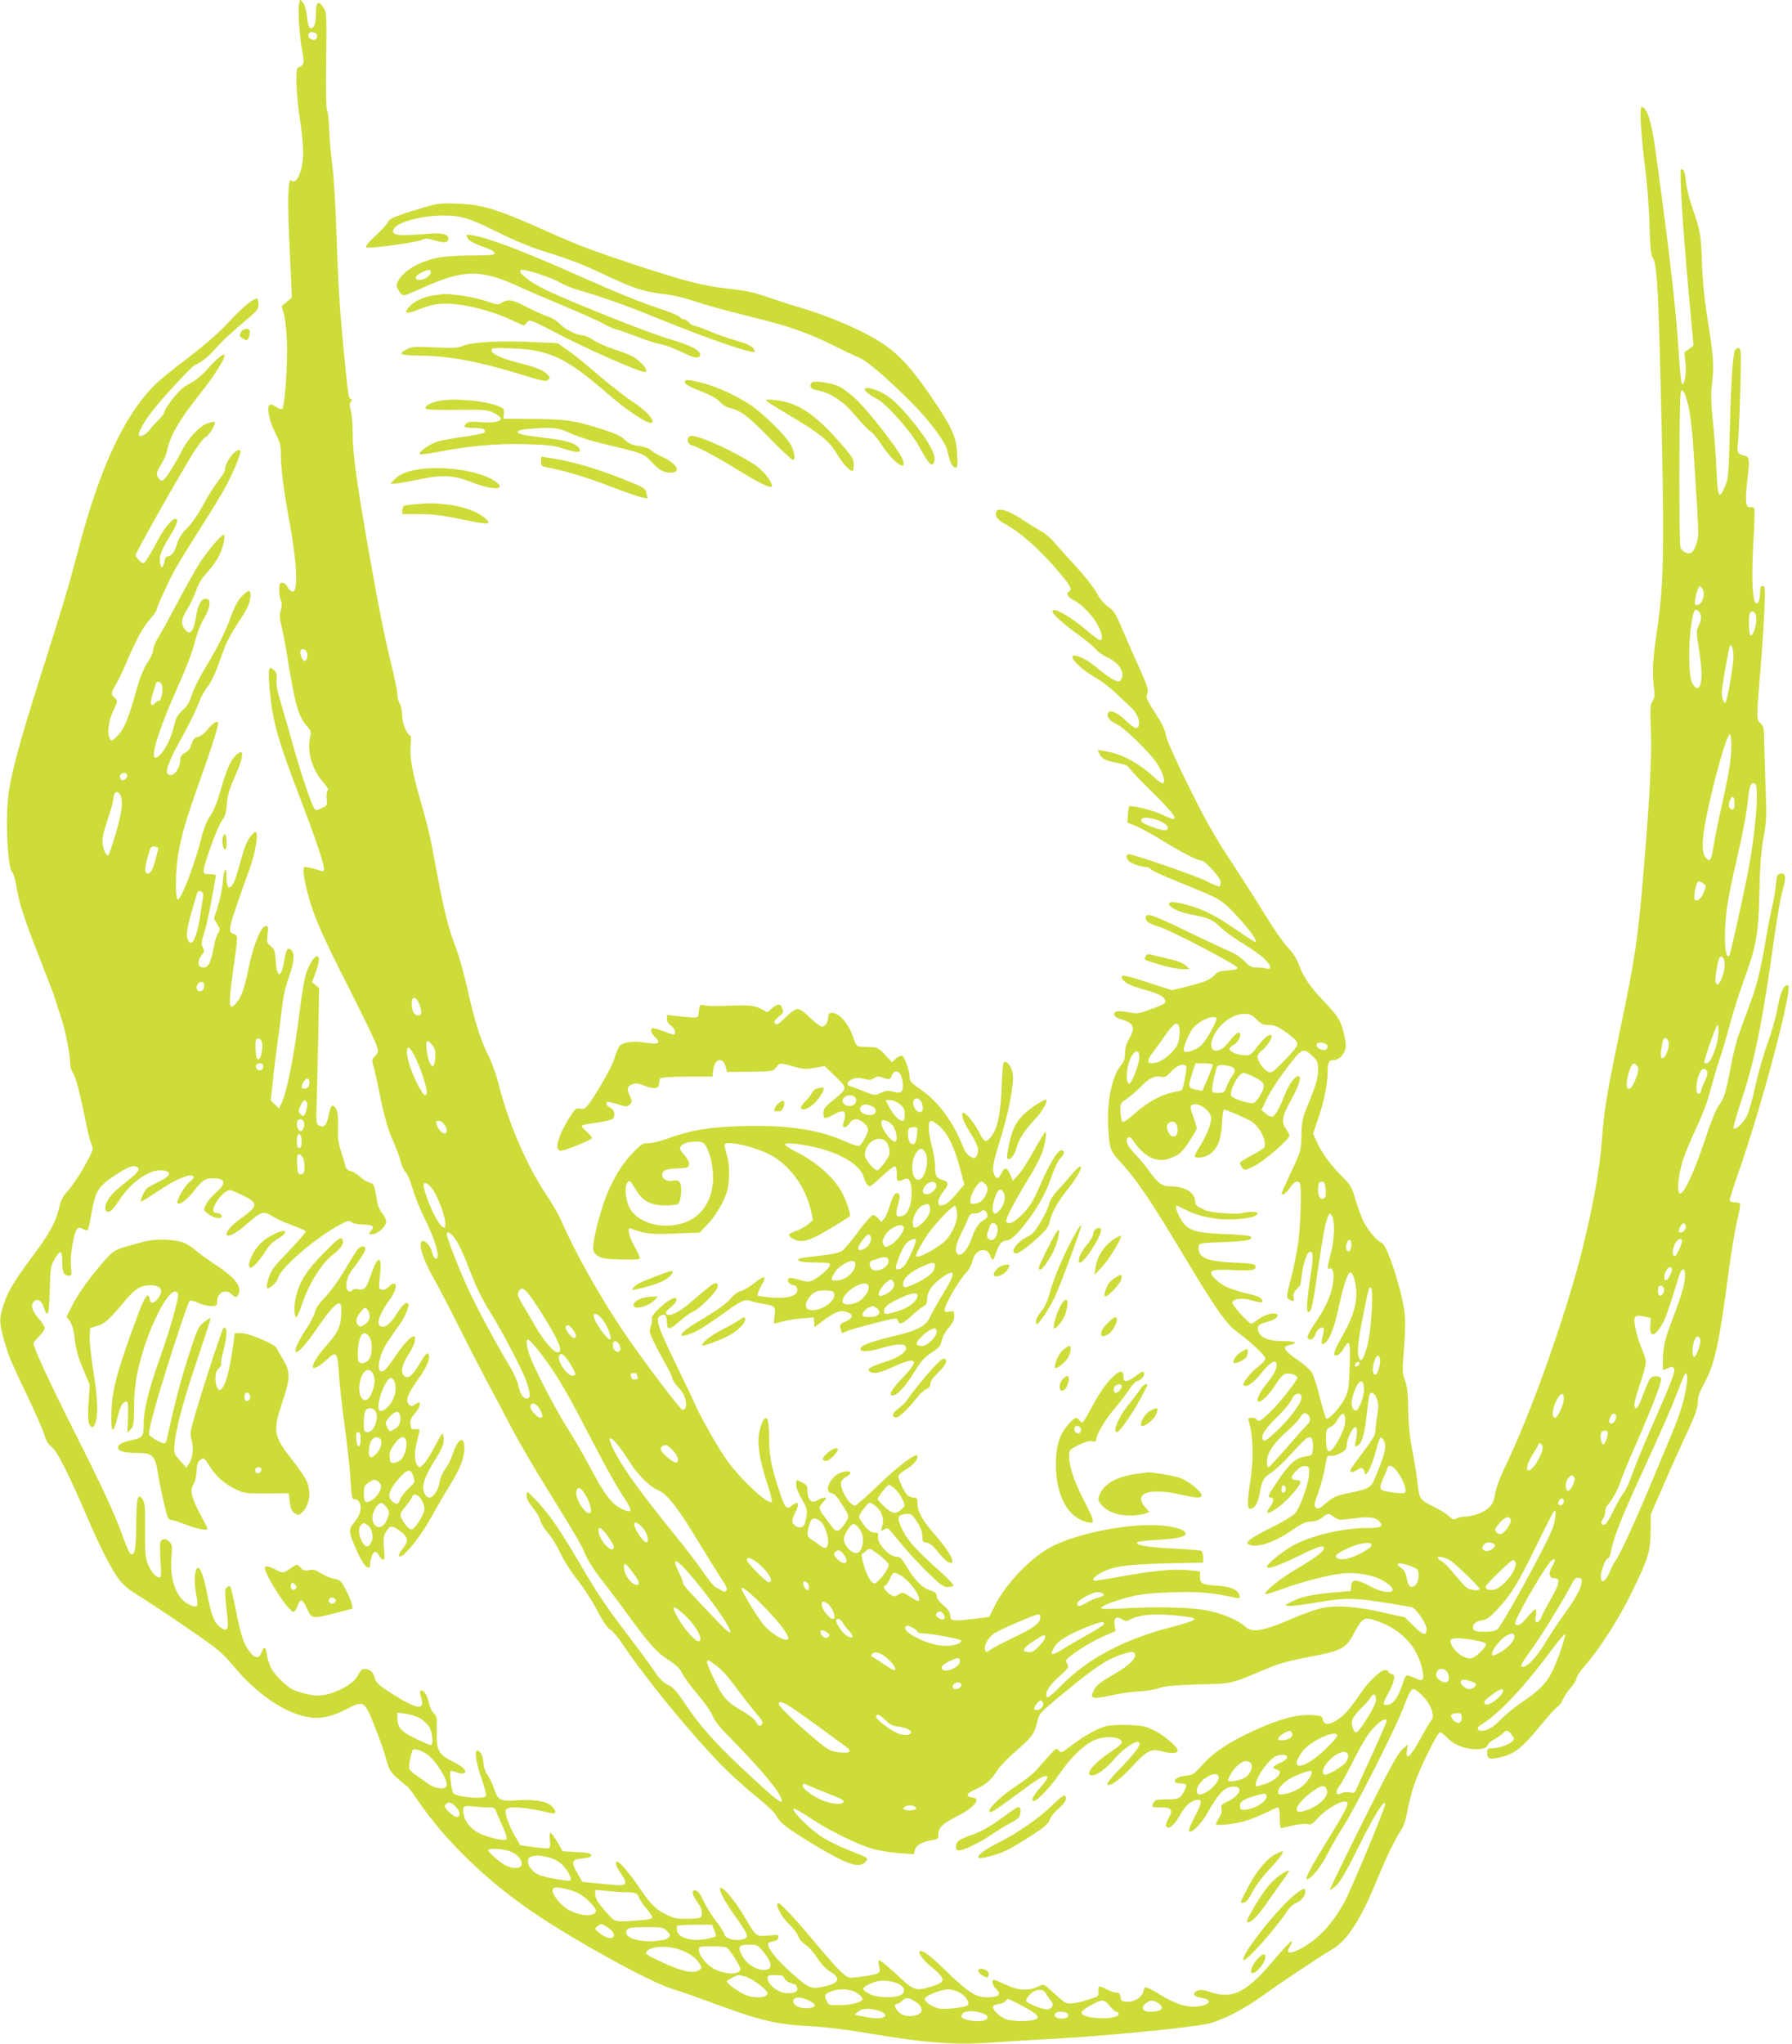 <?xml version="1.0" standalone="no"?>
<!DOCTYPE svg PUBLIC "-//W3C//DTD SVG 20010904//EN"
 "http://www.w3.org/TR/2001/REC-SVG-20010904/DTD/svg10.dtd">
<svg version="1.0" xmlns="http://www.w3.org/2000/svg"
 width="1123pt" height="1280pt" viewBox="0 0 1123 1280"
 preserveAspectRatio="xMidYMid meet">
<g transform="translate(0,1280) scale(0.1,-0.1)"
fill="#cddc39" stroke="none">
<path d="M1874 12776 c-9 -37 3 -210 21 -301 14 -72 10 -85 -28 -98 -17 -5
-10 -180 12 -322 12 -71 21 -164 21 -206 0 -114 -39 -209 -74 -180 -22 19 -26
-123 -10 -443 l13 -290 -32 -27 -32 -27 14 -48 c8 -27 16 -104 19 -170 5 -145
-13 -415 -30 -425 -6 -4 -24 2 -39 13 -15 12 -32 17 -39 13 -21 -13 -3 -102
35 -176 29 -57 35 -78 35 -131 0 -93 16 -219 57 -443 44 -246 52 -420 18 -420
-12 0 -25 11 -33 28 -8 16 -21 27 -33 27 -16 0 -19 -7 -19 -46 0 -25 5 -54 10
-64 7 -14 7 -33 -1 -63 -8 -35 -7 -55 5 -98 8 -30 24 -115 36 -189 46 -291 69
-376 122 -436 28 -31 29 -37 20 -78 -18 -87 16 -200 83 -275 26 -29 35 -45 28
-52 -6 -6 -8 -29 -6 -52 5 -40 3 -43 -30 -59 -27 -13 -38 -14 -45 -5 -19 24
-81 206 -132 387 -29 102 -65 230 -82 285 -21 68 -28 111 -25 138 4 30 1 43
-15 59 -35 35 -40 11 -28 -120 18 -201 51 -318 195 -692 89 -233 145 -398 145
-431 0 -16 -4 -19 -17 -14 -24 10 -84 24 -102 25 -17 0 -10 -61 20 -176 33
-128 90 -257 258 -587 87 -172 164 -331 171 -355 12 -39 12 -44 -9 -66 -22
-23 -22 -25 -7 -77 8 -30 22 -92 31 -139 29 -148 55 -243 90 -320 19 -41 39
-97 46 -125 6 -27 20 -57 30 -65 10 -8 30 -54 44 -103 14 -48 50 -137 80 -197
55 -110 89 -217 75 -239 -9 -16 -25 4 -34 42 -8 32 -42 70 -59 64 -29 -9 2
-114 67 -226 24 -42 89 -166 144 -276 55 -110 137 -270 182 -355 46 -85 120
-225 164 -310 45 -85 138 -245 206 -355 206 -333 232 -378 258 -440 13 -33 54
-98 91 -145 37 -47 112 -146 166 -220 145 -200 189 -248 263 -296 50 -32 72
-53 85 -81 9 -21 52 -80 96 -132 44 -51 88 -113 97 -138 12 -32 48 -76 123
-151 140 -142 264 -285 293 -338 48 -92 10 -65 -235 164 -165 155 -267 270
-349 394 -57 85 -79 110 -110 124 -28 13 -52 36 -81 78 -22 34 -95 133 -162
221 -147 194 -196 265 -310 460 -124 211 -196 316 -270 393 -64 66 -64 67 -65
37 0 -21 12 -45 39 -78 22 -26 43 -62 47 -80 3 -17 25 -52 47 -77 22 -25 58
-83 80 -130 22 -47 70 -121 107 -167 37 -46 91 -130 121 -187 36 -69 63 -110
82 -121 15 -9 50 -50 78 -92 148 -219 410 -540 611 -749 57 -59 156 -149 221
-201 72 -58 124 -107 134 -128 19 -41 72 -81 228 -175 214 -129 289 -155 329
-111 22 24 24 22 -125 81 -57 23 -131 61 -164 85 -74 53 -169 149 -163 165 2
7 44 -16 103 -55 122 -81 294 -166 395 -195 41 -11 116 -24 166 -27 l91 -6 7
27 c7 29 46 51 109 61 32 5 37 9 37 33 0 44 26 70 112 113 114 57 161 114 101
121 -43 5 -38 25 12 47 70 31 104 59 141 117 19 30 74 87 122 128 97 83 117
110 132 183 11 48 16 55 143 160 220 183 302 237 404 266 42 13 54 13 62 3 21
-25 -29 -76 -134 -136 -80 -46 -104 -65 -119 -94 -28 -56 -15 -61 100 -36 55
12 135 24 179 26 44 2 100 11 125 20 34 13 95 19 250 24 227 7 188 -2 444 105
62 26 137 46 244 66 206 38 236 53 284 144 50 95 67 108 121 91 169 -51 278
-161 310 -313 15 -69 5 -79 -51 -51 -25 12 -47 17 -51 12 -5 -5 -16 -32 -25
-61 -24 -74 -56 -117 -89 -121 -34 -4 -34 6 2 71 16 28 32 66 36 84 5 26 3 32
-14 38 -12 3 -21 11 -21 16 0 5 -9 9 -20 9 -28 0 -104 -72 -153 -145 -66 -98
-108 -145 -153 -171 -51 -30 -76 -28 -84 6 -5 23 -11 25 -74 28 -92 4 -200
-25 -357 -97 -159 -73 -254 -136 -325 -216 -52 -58 -59 -63 -106 -67 -68 -7
-93 -48 -29 -48 39 0 43 -8 21 -50 -23 -45 -34 -50 -115 -50 -53 0 -66 -3 -75
-19 -15 -30 -14 -31 45 -31 68 0 78 -16 47 -70 -12 -21 -17 -42 -13 -49 14
-22 48 5 81 63 36 63 65 92 102 101 44 11 43 -14 -2 -98 -52 -97 -51 -125 3
-78 21 19 50 55 64 80 82 144 117 181 176 181 62 0 35 -60 -44 -95 -35 -16
-39 -22 -34 -44 3 -17 -2 -37 -15 -56 -11 -16 -20 -34 -20 -39 0 -15 132 0
200 24 36 12 91 35 123 51 32 16 62 29 67 29 6 0 10 -29 10 -65 0 -36 3 -65 8
-65 4 0 36 7 72 16 35 8 76 12 92 9 23 -5 33 0 59 30 58 66 169 129 191 107
12 -12 -19 -71 -137 -261 -87 -141 -129 -221 -116 -221 26 0 84 69 127 153 26
50 74 135 108 187 77 121 321 604 371 735 51 131 52 132 98 94 68 -56 106
-146 75 -177 -7 -7 -38 -59 -68 -115 -60 -110 -94 -139 -83 -70 l6 38 -38 -35
c-29 -27 -84 -130 -246 -454 -115 -231 -207 -421 -205 -423 2 -3 20 10 39 27
26 23 64 88 141 243 96 195 165 305 166 267 0 -27 -217 -548 -260 -623 -60
-106 -121 -179 -198 -237 -65 -49 -135 -80 -149 -66 -4 4 1 20 11 36 36 63 -6
26 -99 -84 -167 -200 -260 -249 -390 -206 -54 18 -72 20 -92 11 -33 -15 -24
-35 18 -42 76 -12 71 -43 -8 -55 -67 -10 -138 10 -228 64 -110 66 -112 66
-119 31 -7 -38 -59 -70 -106 -67 -30 3 -35 7 -38 31 -3 20 -9 27 -26 27 -12 0
-39 9 -61 20 -51 26 -53 26 -51 -12 1 -28 -3 -33 -29 -41 -16 -5 -43 -13 -60
-19 -16 -6 -49 -13 -72 -15 -38 -4 -46 -1 -90 38 -102 92 -87 85 -133 64 -59
-26 -119 -22 -196 14 -37 17 -70 31 -75 31 -17 0 -9 -37 11 -55 40 -36 21 -55
-56 -55 -68 0 -117 32 -250 160 -109 107 -156 141 -171 127 -10 -11 30 -63 74
-96 25 -19 52 -46 61 -59 20 -31 6 -45 -67 -66 -96 -28 -102 -26 -214 79 -56
52 -105 91 -109 87 -4 -4 -4 -22 1 -39 12 -42 4 -47 -101 -62 -84 -12 -88 -12
-115 9 -33 26 -101 101 -212 235 -95 114 -190 215 -202 215 -27 0 18 -88 68
-134 23 -21 48 -53 55 -72 7 -20 26 -42 45 -54 18 -11 51 -47 73 -81 24 -37
56 -72 79 -86 70 -41 63 -72 -21 -92 -95 -22 -104 -19 -215 79 -100 88 -165
172 -147 190 5 4 20 10 34 12 15 2 26 11 28 22 4 18 -1 19 -62 13 -79 -7 -75
-11 -158 130 -60 100 -138 189 -146 165 -5 -15 33 -87 87 -162 88 -123 96
-142 65 -154 -46 -18 -124 1 -124 29 0 7 -23 44 -51 80 -28 36 -61 88 -73 115
-27 59 -44 80 -62 80 -23 0 -16 -29 17 -75 21 -29 30 -51 27 -71 -3 -29 -3
-29 -81 -32 -65 -2 -87 1 -130 21 -74 34 -107 65 -177 169 -62 92 -127 168
-142 168 -17 0 -7 -31 23 -74 46 -65 36 -81 -44 -72 -34 3 -92 9 -130 12 l-67
7 -31 53 c-42 74 -37 88 31 94 40 4 55 9 55 20 0 12 -19 16 -89 20 l-90 5 -33
58 c-19 31 -38 57 -43 57 -6 0 -7 -19 -4 -44 4 -28 2 -46 -5 -51 -7 -4 -50 -1
-97 6 l-84 12 -31 54 c-44 76 -70 155 -57 170 19 23 123 14 286 -24 30 -7 29
17 -1 45 -32 31 -116 44 -220 36 -103 -7 -117 0 -142 77 -9 26 -27 64 -41 84
-15 22 -24 50 -24 73 0 41 -25 86 -42 76 -15 -10 -3 -79 32 -180 17 -49 28
-94 26 -101 -10 -26 -189 -10 -207 18 -10 17 -23 129 -15 136 3 3 19 0 35 -7
17 -7 37 -10 46 -7 27 11 3 38 -66 73 -92 46 -105 69 -102 193 2 84 0 95 -18
110 -12 10 -26 40 -33 71 -11 50 -36 83 -52 68 -3 -4 -1 -23 6 -42 26 -80 -28
-73 -174 20 -94 60 -108 72 -118 107 -8 26 -20 42 -37 48 -33 13 -48 6 -67
-33 -29 -61 -163 -128 -253 -128 -41 0 -126 21 -160 40 -41 22 -112 93 -132
132 -11 21 -22 58 -26 83 -7 52 -20 58 -34 15 -14 -40 -41 -39 -73 3 -39 51
-55 97 -86 254 -16 79 -32 149 -36 154 -3 6 -12 5 -21 -3 -16 -13 -15 -30 3
-199 7 -67 -5 -81 -44 -52 -39 29 -58 76 -82 203 -28 148 -58 207 -74 147 -9
-34 -7 -88 5 -151 15 -73 6 -83 -51 -53 -76 38 -119 161 -105 300 5 58 4 72
-11 88 -21 24 -50 25 -58 2 -4 -10 -4 -64 0 -120 6 -87 4 -103 -8 -103 -22 0
-55 41 -74 90 -13 36 -16 78 -15 209 2 136 -1 167 -14 188 -31 47 -40 14 -41
-150 0 -160 -12 -214 -39 -186 -7 8 -26 52 -43 99 -51 143 -118 290 -302 655
-161 320 -260 534 -260 561 0 5 16 25 35 44 19 19 35 42 35 51 0 10 -18 39
-40 64 -42 49 -50 84 -24 106 21 18 45 2 59 -41 24 -71 33 -45 37 107 3 136 5
152 28 192 38 67 50 64 50 -11 0 -67 10 -88 43 -88 16 0 18 6 12 53 -4 34 -1
86 10 146 18 98 31 115 68 92 10 -7 23 -9 27 -4 4 4 14 50 23 100 25 143 40
168 138 235 89 60 125 74 149 58 22 -14 5 -36 -85 -105 -76 -59 -114 -109
-115 -152 0 -16 6 -23 20 -23 14 0 34 21 64 68 86 134 220 217 300 186 31 -12
15 -34 -46 -64 -34 -17 -69 -36 -77 -43 -15 -13 -45 -77 -38 -83 2 -2 53 29
113 69 111 74 196 109 215 90 7 -7 0 -19 -24 -37 -31 -24 -86 -121 -74 -132
13 -13 61 22 101 75 54 69 71 81 120 81 80 0 87 -30 21 -88 -43 -38 -75 -84
-75 -109 0 -16 62 -53 89 -53 31 0 26 28 -6 32 -23 2 -28 7 -25 27 3 29 44 85
77 107 23 15 29 14 98 -19 110 -52 109 -68 -8 -152 -58 -41 -96 -88 -82 -101
12 -13 68 19 128 73 86 76 101 80 158 44 25 -16 81 -41 124 -56 43 -15 80 -32
83 -37 3 -4 -44 -59 -104 -122 -94 -97 -113 -121 -128 -170 -10 -30 -14 -59
-11 -63 12 -12 61 32 69 62 16 61 214 235 367 322 68 39 76 41 95 28 11 -9 43
-15 73 -15 59 0 73 -12 47 -41 -17 -18 -16 -19 10 -19 34 0 86 49 86 80 0 12
-11 35 -25 51 -13 16 -27 46 -30 67 -20 116 -19 115 -50 125 -17 5 -43 22 -60
38 -16 15 -42 31 -58 34 -19 5 -29 15 -33 34 -3 14 -15 55 -27 91 -17 50 -21
85 -19 154 2 67 -2 95 -13 113 -21 32 -32 23 -45 -41 -13 -65 -29 -82 -59 -66
-20 10 -21 17 -16 163 3 84 7 275 10 425 l5 274 -22 18 -23 18 19 49 c27 69
32 113 13 113 -19 0 -50 -50 -71 -115 -8 -27 -25 -124 -36 -215 -36 -292 -83
-527 -117 -593 l-15 -30 -25 26 -26 25 13 119 c6 65 18 163 26 218 8 55 21
156 29 225 10 87 23 150 45 208 33 91 39 152 15 172 -23 19 -32 4 -44 -69 -18
-111 -46 -110 -53 3 -4 60 -8 71 -31 90 -25 20 -26 25 -20 74 5 44 3 52 -10
52 -31 0 -77 -112 -108 -260 -26 -127 -46 -185 -76 -220 -49 -58 -53 -24 -24
187 34 246 34 232 6 243 -40 15 -39 22 99 407 40 112 60 239 35 231 -8 -2 -24
-20 -37 -38 -20 -30 -32 -64 -76 -220 -29 -103 -66 -120 -66 -30 0 79 -17 66
-23 -19 -3 -42 -17 -113 -31 -156 l-25 -79 20 -33 c19 -31 20 -35 6 -57 -9
-13 -21 -52 -27 -87 -17 -95 -34 -129 -63 -129 -40 0 -44 41 -9 83 12 14 13
22 3 43 -10 22 -8 37 8 88 11 33 32 126 46 205 14 79 27 148 28 155 1 7 -14
11 -38 11 -36 0 -40 2 -38 25 3 46 88 276 114 311 21 27 27 49 31 104 4 54 15
92 46 161 64 143 67 200 6 139 -31 -32 -53 -82 -94 -223 -21 -73 -44 -128 -64
-155 -21 -29 -39 -74 -57 -147 -39 -154 -122 -371 -144 -374 -17 -2 -17 162 0
269 19 126 49 227 142 489 77 213 117 345 109 353 -9 9 -43 -16 -69 -51 -15
-19 -39 -37 -55 -41 -23 -5 -32 -14 -41 -45 -8 -27 -21 -45 -41 -55 -21 -11
-30 -23 -30 -41 0 -64 -52 -122 -80 -89 -15 18 13 89 99 243 39 70 81 158 95
195 13 37 38 83 54 101 16 19 41 66 56 105 14 39 38 103 53 143 14 39 51 107
81 151 62 91 82 134 82 177 0 39 -11 38 -54 -4 -22 -23 -45 -64 -65 -118 -44
-118 -80 -190 -161 -325 -39 -64 -79 -144 -88 -176 -13 -44 -27 -68 -58 -96
-32 -31 -43 -49 -53 -97 -16 -69 -53 -147 -87 -181 -82 -82 -33 105 111 427
51 113 92 220 105 275 13 53 35 112 55 145 44 74 51 130 15 130 -28 0 -49 -38
-61 -110 -16 -100 -40 -125 -73 -78 -24 33 -20 60 18 123 19 31 44 84 55 116
14 42 36 78 72 117 29 31 62 80 75 107 26 58 39 125 25 125 -15 0 -95 -94
-146 -171 -25 -38 -89 -152 -142 -252 -53 -100 -109 -202 -125 -226 -15 -25
-28 -57 -28 -72 0 -15 -16 -51 -36 -80 -22 -33 -45 -88 -61 -144 -60 -216 -85
-276 -138 -325 -22 -21 -28 -22 -35 -10 -20 31 -11 113 20 178 29 62 29 63 10
80 -26 22 -25 34 5 81 13 22 45 88 70 148 63 145 101 215 147 267 21 24 38 47
38 51 0 18 77 186 118 260 25 44 96 160 159 258 63 98 134 215 158 260 52 99
100 215 91 224 -23 23 -95 -68 -96 -120 0 -9 -19 -41 -42 -70 -24 -29 -65 -95
-93 -147 -30 -56 -71 -116 -101 -146 -34 -35 -55 -67 -63 -96 -15 -52 -33 -79
-58 -82 -12 -2 -20 -14 -23 -35 -7 -43 -24 -44 -28 -2 -4 41 9 76 65 166 41
67 54 105 34 105 -26 0 -74 -60 -127 -161 -32 -61 -65 -114 -72 -116 -12 -5
-51 34 -52 51 0 13 279 509 357 632 35 57 72 104 82 107 19 5 67 84 57 94 -2
3 -22 -1 -42 -7 -53 -18 -123 -92 -168 -180 -59 -113 -104 -180 -121 -180 -9
0 -20 11 -27 24 -9 21 -6 32 20 73 16 26 33 64 37 83 21 101 74 194 213 369
86 108 160 226 149 238 -10 9 -51 -26 -109 -91 -37 -41 -76 -73 -108 -88 -36
-18 -66 -43 -105 -93 -30 -38 -55 -76 -55 -85 0 -9 -15 -30 -32 -46 -18 -17
-46 -47 -61 -67 -26 -34 -67 -51 -67 -27 0 20 38 85 81 141 70 90 252 287 273
294 36 14 86 54 128 103 41 47 99 101 217 200 43 37 51 48 51 78 0 18 -5 34
-10 34 -24 0 -92 -56 -178 -149 -61 -66 -146 -140 -252 -221 -88 -66 -182
-143 -209 -170 -197 -197 -349 -528 -486 -1055 -54 -207 -90 -326 -220 -735
-150 -471 -204 -673 -216 -817 -14 -155 1 -416 26 -443 9 -10 20 -44 25 -77
19 -118 52 -220 144 -452 51 -130 96 -247 99 -261 4 -14 20 -63 36 -110 29
-83 61 -242 61 -306 0 -17 8 -42 18 -55 17 -22 46 -138 88 -344 8 -43 22 -91
29 -105 13 -24 10 -33 -43 -130 -31 -57 -78 -126 -103 -154 -34 -38 -48 -65
-57 -105 -21 -95 -64 -172 -175 -319 -114 -153 -154 -222 -181 -314 -21 -74
-20 -93 8 -196 31 -110 39 -127 146 -352 49 -102 97 -211 107 -244 12 -40 27
-64 46 -78 33 -24 98 -150 209 -407 93 -218 165 -359 216 -426 25 -33 65 -66
122 -100 47 -29 182 -118 300 -199 201 -138 220 -154 298 -246 137 -164 298
-277 441 -310 84 -20 155 -8 250 39 124 63 123 63 188 -99 30 -74 63 -168 73
-208 18 -66 25 -79 71 -120 29 -26 56 -49 61 -50 5 -2 31 -37 59 -78 175 -260
444 -520 744 -721 267 -179 717 -426 855 -469 47 -14 171 -58 275 -96 278
-103 385 -128 580 -138 103 -5 234 -21 370 -44 390 -66 560 -77 827 -56 68 5
218 14 333 20 320 17 879 71 980 96 84 20 224 92 330 169 97 71 370 253 447
298 89 52 173 181 271 418 71 171 116 263 156 324 18 27 31 66 40 118 7 42 26
117 42 165 35 105 147 332 163 332 7 0 23 -12 37 -26 13 -14 37 -34 54 -44 70
-43 198 -49 208 -10 3 10 22 27 44 38 22 12 45 28 52 36 19 23 36 20 56 -11
17 -26 17 -27 -4 -45 -26 -20 -83 -38 -123 -38 -22 0 -28 -5 -28 -22 0 -44 11
-50 71 -37 100 21 144 56 272 212 44 54 88 102 99 108 10 5 25 26 33 46 8 19
31 53 50 74 19 22 35 48 35 58 0 11 25 48 56 83 88 100 210 290 289 453 105
214 118 258 119 385 l1 105 74 170 c40 94 107 241 147 328 58 125 74 168 74
204 0 35 10 64 40 119 67 122 95 254 155 714 14 107 37 242 50 298 14 57 23
108 19 113 -3 5 -18 9 -35 9 -18 0 -29 5 -29 14 0 8 27 93 60 188 147 420 341
1158 305 1158 -28 0 -47 -42 -65 -141 -10 -57 -39 -158 -63 -224 -25 -67 -59
-186 -76 -265 -17 -79 -41 -164 -53 -189 -23 -45 -72 -90 -84 -78 -4 4 18 82
49 174 86 261 132 489 207 1028 17 121 40 252 52 292 23 80 20 106 -14 101
-21 -3 -24 -10 -29 -73 -4 -38 -14 -97 -22 -130 -9 -33 -27 -127 -41 -210 -34
-199 -57 -290 -102 -410 -20 -55 -50 -135 -65 -178 -16 -42 -40 -137 -53 -210
-32 -168 -40 -193 -76 -243 -18 -25 -53 -112 -90 -226 -63 -188 -125 -323
-151 -323 -22 0 -13 112 17 207 14 44 53 137 86 207 38 80 71 168 89 241 17
63 41 146 55 185 14 38 41 130 61 205 19 74 61 207 93 295 78 214 90 282 96
555 4 165 11 254 26 335 18 100 20 130 12 325 -4 118 -8 250 -9 292 0 67 -3
79 -23 98 -26 24 -26 24 4 380 8 96 17 244 21 328 6 137 5 152 -10 152 -13 0
-17 -10 -17 -42 0 -24 -5 -50 -10 -58 -35 -55 -48 115 -31 392 6 97 8 183 5
191 -3 9 -13 13 -24 10 -29 -8 -35 35 -22 151 18 153 17 164 -15 172 -46 11
-49 18 -41 86 4 35 10 181 14 326 6 235 5 262 -9 262 -9 0 -19 -5 -23 -11 -14
-24 -25 -178 -33 -484 -8 -301 -9 -323 -31 -372 -38 -88 -46 -71 -53 105 -4
87 -14 226 -23 308 -12 120 -13 168 -4 244 12 107 7 173 -34 423 -15 94 -27
216 -30 322 -7 182 -10 199 -61 345 -18 52 -36 124 -39 160 -6 62 -18 91 -32
77 -10 -10 11 -351 47 -751 l32 -350 -22 -17 c-12 -10 -25 -19 -30 -21 -5 -2
-5 -26 0 -58 9 -61 0 -141 -17 -147 -7 -2 -15 62 -23 189 -17 275 -55 612
-146 1273 -25 185 -54 275 -88 275 -14 0 -2 -185 23 -385 12 -88 24 -245 27
-350 4 -130 9 -195 18 -205 31 -37 39 -199 60 -1150 15 -701 9 -915 -29 -1175
-29 -201 -33 -265 -22 -362 7 -59 5 -76 -8 -95 -14 -20 -16 -45 -10 -183 6
-158 -6 -396 -42 -835 -37 -456 -57 -593 -149 -1030 -82 -392 -103 -516 -115
-686 -13 -192 -57 -434 -130 -724 -100 -394 -310 -985 -465 -1310 -42 -86 -69
-157 -75 -195 -8 -49 -16 -66 -43 -91 -32 -30 -103 -54 -158 -54 -11 0 -29 -5
-41 -11 -16 -9 -25 -6 -47 14 -14 14 -51 37 -81 52 -106 53 -105 51 -118 168
-7 57 -22 150 -34 208 -14 71 -21 147 -23 239 -1 104 -6 146 -20 184 -17 45
-18 59 -6 205 9 118 9 175 1 235 -21 147 -109 411 -140 421 -27 9 -86 77 -115
134 -13 27 -36 89 -50 137 -23 81 -30 91 -90 151 -69 70 -125 147 -156 218
l-20 45 31 90 c36 105 60 221 60 290 0 62 7 80 32 80 32 0 59 20 73 54 12 28
12 43 0 99 -19 90 -36 119 -126 213 -88 92 -130 153 -160 234 -12 34 -38 74
-68 105 -27 28 -92 122 -146 210 -54 88 -151 241 -217 340 -89 135 -153 246
-254 450 -74 148 -139 293 -145 320 -13 58 -18 69 -82 169 -42 66 -46 77 -37
101 9 24 2 46 -55 174 -37 80 -85 190 -108 245 -35 83 -48 102 -82 126 -27 18
-53 50 -73 88 -17 32 -75 105 -128 163 -53 57 -115 126 -138 153 -22 26 -58
57 -80 68 -21 11 -74 44 -118 73 -110 74 -180 84 -165 23 4 -15 23 -32 49 -46
99 -52 227 -165 344 -305 72 -85 85 -109 64 -122 -21 -13 -9 -35 29 -54 56
-29 125 -103 156 -166 25 -51 28 -85 7 -85 -5 0 -46 32 -93 71 -88 73 -170
122 -196 117 -27 -5 28 -60 142 -144 58 -41 113 -87 123 -101 10 -14 43 -37
73 -51 82 -40 116 -105 78 -147 -12 -13 -61 14 -130 71 -30 25 -67 52 -83 61
-144 76 -93 -21 56 -109 65 -38 111 -77 233 -196 46 -45 60 -122 22 -122 -7 0
-35 22 -64 49 -55 52 -100 69 -110 43 -9 -23 9 -45 56 -68 50 -24 209 -180
252 -246 36 -55 53 -108 39 -122 -6 -6 -28 8 -62 40 -94 87 -200 143 -307 160
l-42 7 12 -26 c13 -29 41 -43 119 -57 39 -7 59 -16 69 -33 8 -12 74 -82 148
-154 119 -118 153 -163 124 -163 -5 0 -37 13 -71 29 -56 27 -194 60 -204 50
-2 -2 -6 -26 -7 -52 l-4 -49 55 -22 c30 -13 105 -53 165 -91 115 -71 220 -125
244 -125 23 0 121 -108 121 -134 0 -12 -3 -25 -6 -28 -3 -4 -41 12 -85 34 -70
35 -454 168 -486 168 -18 0 -16 -25 2 -44 16 -15 76 -36 107 -36 9 0 23 -6 31
-14 14 -14 57 -33 302 -133 122 -50 147 -66 222 -144 93 -98 151 -179 128
-179 -3 0 -54 33 -113 74 -130 89 -207 129 -304 156 -90 25 -130 26 -121 5 9
-24 70 -51 148 -65 95 -17 131 -33 174 -78 20 -20 81 -65 136 -99 55 -33 117
-77 138 -97 43 -42 50 -72 15 -62 -13 3 -41 6 -62 6 -33 0 -46 7 -77 40 -21
22 -61 49 -89 60 -27 11 -114 51 -192 89 -308 149 -338 160 -338 121 0 -22 21
-35 88 -56 72 -22 487 -239 487 -255 0 -10 -17 -15 -59 -17 -49 -3 -64 -8 -83
-28 -29 -31 -65 -46 -179 -74 l-90 -22 -142 46 c-145 47 -172 53 -172 36 0
-22 42 -50 97 -65 120 -34 153 -47 168 -68 20 -28 11 -35 -91 -71 -69 -25 -80
-26 -130 -16 -29 6 -63 8 -75 5 -32 -11 -18 -37 29 -50 79 -24 89 -50 47 -124
-17 -28 -25 -58 -25 -88 0 -33 -6 -53 -24 -74 -59 -69 -93 -242 -80 -409 8
-116 13 -128 67 -188 111 -122 192 -240 400 -587 200 -335 268 -432 335 -483
95 -71 182 -153 182 -171 0 -10 -19 -32 -43 -49 -44 -31 -105 -108 -94 -118
17 -17 61 12 107 70 61 77 100 99 100 56 0 -29 -21 -67 -68 -124 -37 -45 -59
-92 -49 -103 14 -13 61 29 103 93 31 49 55 77 71 80 26 7 73 -9 73 -25 0 -18
-117 -165 -173 -218 -56 -54 -71 -61 -82 -43 -3 6 -17 10 -31 10 -22 0 -24 -3
-18 -22 28 -89 32 -231 9 -378 -18 -119 -19 -170 -2 -170 30 1 50 32 61 95 14
81 25 101 75 133 27 18 84 71 126 119 43 49 87 92 97 97 27 13 39 -8 36 -64
-3 -44 -3 -45 -47 -52 -61 -10 -98 -43 -169 -147 -65 -93 -72 -111 -47 -111
21 0 19 -26 -7 -60 -33 -45 -14 -47 47 -5 55 38 145 138 145 163 0 6 -11 12
-24 12 -39 0 -41 19 -5 56 24 25 41 34 59 32 23 -3 25 -7 24 -49 -2 -61 -58
-216 -89 -249 -15 -15 -77 -53 -139 -83 -132 -66 -174 -96 -154 -108 44 -28
154 5 266 81 70 48 96 60 127 60 25 0 49 8 71 25 40 30 38 30 74 4 28 -21 32
-21 119 -10 100 14 140 9 166 -19 27 -30 9 -40 -68 -40 -161 0 -361 -47 -477
-112 -62 -34 -160 -114 -160 -130 0 -19 63 1 180 58 134 65 167 77 176 62 11
-17 -43 -60 -173 -136 -106 -63 -205 -144 -192 -157 3 -2 48 12 100 31 119 44
293 90 382 99 94 9 193 -9 259 -48 114 -68 36 -97 -86 -32 -86 46 -114 46
-118 3 l-3 -33 -85 -7 c-148 -13 -220 -27 -278 -56 -55 -26 -56 -27 -26 -30
17 -2 84 6 150 17 232 39 258 38 620 -25 26 -4 94 -103 94 -137 0 -45 -20 -41
-79 17 l-57 56 -134 30 c-164 37 -283 47 -373 31 -37 -6 -129 -38 -207 -72
-175 -76 -245 -87 -288 -46 -42 40 -148 84 -242 101 -105 19 -294 24 -502 13
-101 -6 -158 -5 -158 1 0 14 90 48 190 73 63 15 130 22 260 26 167 5 245 -2
393 -34 24 -5 28 -3 25 12 -7 36 -53 58 -135 63 -98 6 -113 13 -113 57 l0 33
-66 7 c-90 10 -219 -1 -411 -36 -89 -16 -170 -29 -179 -29 -26 0 -10 23 32 47
74 42 163 55 412 61 l232 5 0 33 c0 18 -5 36 -12 40 -7 4 -86 11 -176 15 -158
8 -243 22 -225 39 4 5 60 12 123 15 123 7 180 19 180 38 0 21 -37 36 -112 48
-181 28 -524 -30 -714 -121 -135 -65 -305 -240 -374 -386 l-30 -61 -102 -13
c-128 -15 -143 -13 -143 22 -1 20 -13 38 -43 64 -26 22 -42 44 -42 58 0 18 -9
25 -38 34 -50 15 -100 64 -148 146 -32 55 -43 66 -65 66 -49 0 -127 88 -116
130 4 15 0 20 -15 20 -30 0 -52 16 -82 59 -31 44 -31 43 22 110 19 24 21 24
46 8 51 -34 72 -90 52 -145 -7 -22 -6 -23 15 -12 20 11 25 10 43 -12 12 -14
47 -56 78 -94 31 -38 99 -111 151 -162 78 -76 100 -92 125 -92 17 0 33 4 37 9
3 5 -32 42 -77 83 -145 128 -205 193 -237 256 -41 81 -40 99 3 108 43 8 51 3
87 -54 19 -30 29 -59 29 -83 0 -33 3 -38 27 -41 19 -2 40 -19 68 -54 22 -29
50 -58 62 -65 65 -36 25 51 -72 162 -84 95 -115 150 -115 203 0 31 -3 36 -24
36 -14 0 -32 8 -41 17 -19 18 -55 97 -55 118 0 7 20 25 45 39 45 27 75 60 75
84 0 31 -110 -50 -240 -175 -76 -73 -144 -133 -152 -133 -32 0 -88 90 -88 140
0 13 12 28 30 38 49 28 35 47 -23 31 -69 -19 -121 -123 -65 -131 15 -2 35 -23
60 -63 54 -85 53 -81 24 -126 -36 -54 -55 -60 -80 -24 -12 15 -36 48 -54 72
-34 45 -33 52 1 90 18 20 19 23 3 23 -9 0 -27 -7 -40 -15 -41 -27 -66 -2 -66
67 0 20 -8 31 -32 42 -40 20 -38 21 -38 -15 0 -18 15 -56 36 -90 35 -59 38
-78 18 -151 -10 -34 -56 -32 -75 3 -7 14 -3 31 16 68 28 57 19 74 -22 41 -35
-28 -43 -19 -82 100 -48 147 -61 217 -61 325 0 110 -11 143 -35 111 -8 -10
-19 -43 -26 -74 -15 -73 0 -174 48 -319 20 -62 34 -116 30 -120 -23 -22 -210
155 -293 277 -53 78 -161 270 -186 330 -8 19 -63 134 -122 256 -118 244 -131
285 -96 304 28 15 40 1 40 -47 0 -46 19 -42 81 13 29 26 67 53 85 60 34 14
132 110 148 145 6 12 6 23 -1 30 -11 11 -41 -11 -159 -113 -78 -68 -138 -98
-159 -77 -7 7 2 20 28 41 37 30 49 58 24 58 -34 0 -154 -110 -142 -129 3 -6 1
-27 -6 -46 -12 -33 -11 -40 25 -113 21 -42 53 -102 71 -132 18 -30 35 -68 39
-84 4 -15 22 -43 41 -60 46 -44 62 -136 22 -136 -13 0 -229 285 -360 475 -149
219 -307 499 -397 703 -17 41 -61 117 -97 170 -121 180 -236 446 -299 695 -14
55 -41 131 -61 171 -52 102 -87 214 -133 420 -23 99 -56 219 -75 266 -43 107
-74 233 -120 480 -44 236 -46 246 -101 439 -52 182 -68 276 -60 347 3 29 2 54
-2 56 -24 10 -52 79 -52 129 -1 32 -7 62 -15 73 -8 11 -15 36 -15 56 0 19 -14
92 -31 160 -52 215 -78 344 -145 720 -78 440 -104 632 -104 757 0 52 -5 114
-11 139 -9 34 -9 47 1 59 8 9 8 15 2 15 -16 0 -20 21 -37 195 -35 350 -45 494
-55 815 -6 184 -18 387 -27 450 -8 63 -18 168 -20 233 -3 64 -9 117 -14 117
-5 0 -7 129 -5 304 4 284 3 306 -15 335 -32 52 -49 41 -49 -32 0 -39 -5 -71
-14 -83 -22 -28 -35 -8 -42 65 -4 36 -14 72 -25 84 l-17 22 -8 -29z m105 -185
c16 -10 8 -41 -11 -41 -23 0 -41 18 -35 34 7 18 25 20 46 7z m8606 -2355 c9
-44 20 -141 25 -215 25 -381 34 -530 32 -570 -3 -50 -26 -107 -48 -115 -19 -7
-51 9 -62 32 -12 23 -10 963 2 981 13 21 31 -19 51 -113z m91 -1170 c-7 -35
-23 -56 -44 -56 -12 0 -13 8 -8 41 4 23 12 51 18 62 10 20 11 20 25 1 9 -11
12 -30 9 -48z m-28 -98 c17 -17 15 -53 -4 -90 -14 -28 -14 -39 1 -132 27 -161
23 -256 -11 -256 -8 0 -23 17 -32 38 -20 45 -22 245 -3 361 15 95 22 106 49
79z m356 -22 c10 -42 -13 -126 -34 -126 -11 0 -14 133 -3 143 14 14 31 6 37
-17z m-141 -264 c-1 -57 -39 -271 -49 -281 -10 -10 -24 24 -24 59 0 29 19 143
46 279 9 45 29 4 27 -57z m-8938 28 c6 -20 -3 -50 -16 -50 -14 0 -32 47 -26
64 8 19 34 11 42 -14z m-910 -200 c10 -30 -4 -100 -20 -100 -7 0 -18 -7 -25
-15 -25 -30 -32 1 -14 56 9 30 19 60 20 67 5 19 32 14 39 -8z m9835 -376 c0
-85 -14 -172 -60 -379 -21 -93 -44 -206 -51 -250 -15 -96 -23 -109 -50 -76
-26 32 -25 109 5 258 48 234 127 513 146 513 6 0 10 -30 10 -66z m-10054 -185
c10 -17 -23 -46 -37 -32 -7 7 -9 19 -6 27 7 18 33 21 43 5z m10214 -138 c0
-101 -25 -316 -56 -472 -32 -168 -111 -519 -117 -526 -31 -30 -37 164 -11 324
8 53 30 162 49 242 49 211 72 336 80 421 8 80 18 102 41 93 10 -4 14 -25 14
-82z m-10251 -2 c16 -48 -6 -158 -75 -358 -9 -26 -33 10 -40 59 -5 36 1 67 30
154 20 60 36 117 36 127 0 53 32 66 49 18z m10111 -39 c0 -28 -4 -40 -14 -40
-20 0 -27 26 -16 55 14 38 30 30 30 -15z m-3593 -116 c47 -23 57 -54 18 -54
-25 0 -120 35 -139 51 -4 4 -5 13 -1 19 10 16 73 7 122 -16z m-6286 -174 c-31
-125 -42 -150 -67 -150 -19 0 -18 38 4 111 15 54 19 59 42 57 16 -2 24 -8 21
-18z m9684 -214 c17 -12 18 -16 4 -51 -16 -42 -43 -65 -58 -50 -12 13 9 115
24 115 6 0 20 -6 30 -14z m-9401 -71 c-1 -11 -9 -66 -18 -123 -23 -148 -52
-208 -77 -161 -18 34 -8 82 57 297 6 21 39 9 38 -13z m9534 -432 c3 -47 -31
-139 -48 -128 -13 8 -13 33 1 112 9 51 15 63 28 61 11 -2 17 -16 19 -45z
m-9528 -138 c0 -28 -25 -44 -42 -27 -15 15 1 52 23 52 14 0 19 -7 19 -25z
m1346 -110 c20 -49 18 -75 -6 -75 -25 0 -40 29 -40 74 0 48 26 48 46 1z m5248
-100 c29 -29 43 -35 78 -35 35 0 55 -9 110 -47 48 -35 67 -54 68 -71 0 -15
-26 -49 -80 -104 -75 -76 -82 -81 -105 -70 -27 13 -65 67 -65 94 0 10 13 27
29 39 31 23 69 84 59 94 -12 13 -48 -16 -88 -70 -35 -47 -45 -55 -74 -55 -43
0 -93 18 -100 36 -3 8 6 19 23 29 16 8 34 28 39 45 18 51 -20 39 -62 -20 -72
-100 -152 -69 -97 38 39 75 118 131 188 132 35 0 48 -6 77 -35z m-251 8 c9 -9
-58 -131 -91 -166 -29 -31 -97 -56 -112 -41 -12 12 32 119 62 151 42 45 121
77 141 56z m-237 -45 c12 -19 7 -94 -9 -125 -24 -45 -91 -101 -132 -109 -58
-10 -64 7 -21 63 19 26 57 78 83 115 47 66 65 79 79 56z m3382 -60 c-5 -72
-48 -178 -72 -178 -9 0 -16 3 -16 6 0 22 75 234 83 234 5 0 8 -26 5 -62z
m-9126 -46 c8 -36 -7 -107 -22 -107 -11 0 -16 14 -18 54 -2 29 -1 60 2 67 7
18 33 8 38 -14z m8816 -4 c4 -34 -24 -101 -40 -95 -14 4 -14 15 -2 85 5 32 11
42 23 40 9 -2 17 -15 19 -30z m-7748 -15 c16 -21 20 -38 18 -77 -2 -27 -8 -51
-14 -53 -15 -5 -35 44 -41 105 -7 59 4 67 37 25z m5594 11 c20 -8 21 -33 2
-40 -19 -7 -56 13 -56 31 0 15 26 20 54 9z m-5696 -98 c35 -74 75 -203 66
-217 -10 -17 -19 -9 -47 40 -40 72 -77 176 -77 217 0 53 20 39 58 -40z m4532
11 c0 -41 -50 -169 -64 -164 -30 10 -11 147 26 187 24 26 38 18 38 -23z m1084
9 c33 -30 36 -38 36 -87 -1 -55 -12 -94 -69 -232 -28 -68 -33 -92 -35 -175 -2
-96 -2 -98 -64 -231 -34 -73 -62 -135 -62 -137 0 -2 6 -4 13 -4 6 0 25 18 40
40 28 40 50 50 63 29 12 -19 5 -264 -11 -375 -8 -59 -29 -160 -45 -223 -29
-108 -29 -117 -13 -128 26 -19 36 -16 29 11 -4 17 1 31 19 50 14 15 25 29 25
32 0 3 5 38 11 77 12 74 32 127 50 127 19 0 20 -31 4 -137 -26 -168 -31 -247
-14 -241 18 6 25 35 59 273 33 221 43 274 60 321 11 28 12 28 26 10 20 -29 18
-146 -6 -236 -22 -83 -24 -104 -11 -96 21 13 33 -24 26 -81 -10 -80 -44 -158
-110 -254 -31 -45 -54 -88 -51 -96 9 -23 37 -14 48 17 11 33 43 57 53 40 3 -5
0 -28 -6 -50 -14 -45 -7 -59 16 -40 31 26 56 93 85 225 31 140 56 215 72 215
18 0 38 -70 38 -133 0 -81 -27 -159 -95 -278 -51 -89 -57 -120 -20 -106 8 4
25 22 36 42 37 62 42 46 37 -112 -4 -123 -8 -156 -26 -193 -27 -59 -108 -148
-121 -135 -5 6 -23 65 -40 133 -16 68 -39 138 -50 155 -11 18 -52 55 -93 82
-82 57 -95 80 -49 90 59 13 42 25 -34 25 -88 0 -140 18 -156 54 -17 36 -6 52
43 64 56 14 89 38 69 51 -19 13 -77 -3 -116 -33 -18 -14 -37 -26 -42 -26 -19
0 -126 119 -120 133 9 25 62 30 123 12 31 -9 58 -14 61 -11 15 15 -11 35 -59
46 -122 29 -180 52 -219 87 -71 64 -52 76 105 68 113 -6 144 0 133 28 -4 11
-33 15 -134 19 -172 7 -231 33 -221 101 3 21 8 22 155 27 145 5 191 15 169 37
-4 4 -78 11 -164 14 -192 8 -235 23 -276 100 -25 45 -34 84 -18 77 4 -1 32
-15 62 -30 81 -40 197 -62 300 -55 89 6 140 19 140 37 0 12 -51 13 -101 1 -40
-9 -204 5 -229 20 -8 5 -25 13 -37 19 -15 6 -23 18 -23 33 0 58 -65 97 -161
97 -49 0 -73 19 -135 105 -15 22 -52 66 -81 97 -52 55 -65 89 -41 104 7 4 18
-2 27 -17 41 -63 92 -107 137 -118 48 -12 65 -10 127 17 29 12 51 34 88 90 27
41 49 79 49 84 0 5 -10 38 -22 74 -19 54 -21 66 -9 73 37 23 121 -35 121 -84
0 -36 -31 -112 -72 -177 -20 -31 -34 -59 -31 -62 14 -13 67 -5 94 15 49 34 72
92 77 192 2 48 8 87 12 87 17 0 156 -61 179 -78 50 -37 89 -120 75 -157 -3 -7
-39 -30 -80 -51 -40 -21 -74 -43 -74 -48 0 -6 7 -19 15 -30 13 -17 16 -17 68
7 60 27 227 170 227 194 0 8 -9 26 -20 40 -29 37 -25 81 15 154 66 118 86 179
61 179 -21 0 -61 -55 -85 -118 -32 -82 -59 -129 -75 -135 -9 -4 -28 4 -43 18
l-28 23 36 74 c20 41 67 114 104 163 117 155 120 157 179 101z m-6574 -65 c0
-24 -25 -34 -40 -16 -15 18 -5 35 21 35 12 0 19 -7 19 -19z m5950 9 c0 -6 -15
-45 -32 -86 l-33 -76 -34 6 c-54 9 -58 18 -32 96 l22 70 55 0 c30 0 54 -4 54
-10z m2663 -12 c8 -11 4 -33 -13 -77 -33 -90 -72 -77 -49 17 20 82 38 99 62
60z m-2829 3 c6 -10 -18 -138 -27 -148 -4 -3 -28 -9 -54 -14 -73 -14 -160 -61
-237 -129 -37 -34 -73 -59 -80 -57 -6 2 -12 29 -14 59 -3 56 -3 56 40 86 24
17 61 49 83 72 52 54 90 74 129 66 26 -6 35 -1 67 34 36 39 80 53 93 31z m266
3 c41 -9 48 -28 21 -65 -13 -17 -28 -47 -35 -67 -12 -34 -16 -37 -52 -37 -37
0 -39 2 -37 30 0 17 7 50 13 75 7 25 14 51 16 58 4 13 26 15 74 6z m3000 -45
c0 -11 -9 -37 -20 -59 -11 -22 -20 -46 -20 -55 0 -8 -7 -15 -15 -15 -26 0 -14
107 17 147 13 17 38 5 38 -18z m-2838 -26 c68 -33 72 -50 32 -119 -17 -29 -33
-44 -47 -44 -33 0 -126 32 -131 46 -13 34 46 144 77 144 7 0 38 -12 69 -27z
m-5924 -44 c-2 -16 -11 -25 -25 -27 -27 -4 -30 14 -7 47 19 27 37 15 32 -20z
m-14 -116 c7 -18 -11 -83 -24 -83 -4 0 -13 7 -20 15 -11 13 -10 22 3 50 18 38
31 44 41 18z m-19 -123 c3 -10 1 -29 -5 -40 -9 -17 -14 -19 -26 -9 -14 12 -19
51 -7 62 13 13 32 7 38 -13z m879 -12 c9 -12 16 -30 16 -40 0 -39 -50 -8 -64
40 -6 18 -3 22 13 22 11 0 27 -10 35 -22z m4596 -34 c0 -59 -50 -56 -65 4 -5
19 -2 30 11 39 27 20 54 -1 54 -43z m-5490 -75 c0 -28 -4 -39 -15 -39 -11 0
-15 11 -15 38 0 21 3 42 6 45 14 13 24 -6 24 -44z m11 -106 c5 -15 9 -43 7
-62 -2 -28 -7 -36 -23 -36 -18 0 -20 8 -23 63 -2 51 0 62 13 62 8 0 20 -12 26
-27z m6407 -196 c2 -37 -1 -49 -13 -54 -22 -8 -35 13 -35 58 0 40 7 51 30 47
10 -2 16 -17 18 -51z m-5610 21 c54 -59 121 -269 81 -256 -30 10 -100 152
-123 251 -8 34 12 36 42 5z m7867 -253 c0 -20 -30 -43 -41 -32 -11 11 15 59
29 54 6 -2 12 -12 12 -22z m-7705 -85 c17 -27 51 -101 75 -163 51 -134 79
-192 150 -307 75 -123 192 -347 215 -415 26 -76 26 -105 0 -105 -22 0 -44 37
-54 91 -4 20 -30 77 -60 125 -78 130 -192 342 -251 469 -50 104 -135 323 -135
345 0 26 31 5 60 -40z m5608 -36 c-2 -15 -8 -29 -14 -31 -17 -6 -25 24 -13 54
12 33 32 18 27 -23z m2072 34 c0 -24 -35 -98 -45 -95 -17 6 -17 33 -1 71 14
34 46 50 46 24z m-73 -213 c-19 -40 -37 -46 -37 -12 0 32 29 72 43 58 8 -8 6
-21 -6 -46z m93 -2 c0 -52 -18 -114 -80 -278 -45 -118 -53 -153 -58 -227 -2
-49 -2 -88 1 -88 3 0 18 5 32 12 21 10 28 9 35 -2 11 -18 -10 -72 -132 -350
-55 -124 -113 -265 -130 -315 -17 -49 -41 -101 -53 -115 -12 -14 -41 -64 -64
-112 -38 -80 -60 -104 -75 -79 -3 4 1 17 9 27 8 10 15 31 15 46 0 15 6 33 13
40 29 31 66 97 82 148 10 30 58 147 108 260 93 213 146 352 147 383 0 21 -52
24 -69 3 -6 -7 -26 -53 -44 -101 -31 -85 -49 -106 -55 -67 -2 10 13 66 32 123
49 150 49 147 17 225 -16 38 -35 97 -42 132 -15 79 -8 89 53 76 l43 -9 -3 -47
c-6 -81 31 -72 81 20 14 26 41 103 62 171 20 69 41 133 46 143 16 29 29 21 29
-19z m-132 -87 c4 -20 -16 -48 -29 -40 -11 6 -12 48 -2 58 11 10 28 1 31 -18z
m-1831 -120 c-7 -135 -20 -220 -43 -283 -16 -45 -28 -53 -38 -27 -13 33 -5
112 25 258 37 184 38 188 51 180 7 -5 9 -46 5 -128z m-5212 -16 c113 -177 149
-260 110 -260 -25 0 -88 72 -139 161 -26 46 -64 110 -83 141 -28 47 -32 61
-23 78 22 41 44 21 135 -120z m388 -50 c29 -34 63 -117 52 -128 -14 -14 -105
114 -105 148 0 20 29 10 53 -20z m-184 -66 c24 -30 27 -54 8 -54 -17 0 -60 58
-52 70 10 16 22 12 44 -16z m7066 -63 c7 -23 -26 -114 -40 -110 -5 2 -9 23 -8
45 2 67 34 109 48 65z m-7282 -68 c100 -126 165 -234 307 -508 113 -219 180
-339 237 -425 50 -76 45 -92 -22 -60 -62 30 -107 90 -195 256 -40 76 -97 175
-126 220 -70 106 -205 361 -244 457 -30 75 -38 127 -20 127 5 0 33 -30 63 -67z
m509 32 c9 -19 9 -28 0 -37 -16 -16 -42 8 -42 38 0 32 27 31 42 -1z m-329 -87
c14 -18 32 -48 41 -66 15 -29 15 -33 1 -38 -33 -13 -110 94 -90 126 11 17 23
11 48 -22z m5094 6 c8 -22 -10 -97 -24 -102 -21 -6 -26 26 -13 73 13 46 26 57
37 29z m-127 -33 c0 -12 -20 -25 -27 -18 -7 7 6 27 18 27 5 0 9 -4 9 -9z
m-4530 -65 c0 -2 3 -11 6 -20 4 -12 0 -16 -15 -16 -12 0 -21 2 -21 4 0 2 -3
11 -6 20 -4 12 0 16 15 16 12 0 21 -2 21 -4z m6579 -76 c-14 -90 -42 -181 -93
-302 -24 -57 -89 -213 -145 -347 -94 -224 -194 -439 -210 -451 -4 -3 -19 -32
-33 -65 -28 -62 -51 -77 -56 -37 -5 31 29 122 45 122 6 0 15 17 18 38 13 83
64 212 202 512 80 173 168 371 195 440 27 69 54 136 59 149 18 44 29 9 18 -59z
m-2021 -14 c3 -36 -17 -101 -41 -134 -15 -19 -37 5 -37 42 0 17 10 54 22 84
27 64 51 67 56 8z m82 -72 c9 -26 9 -51 1 -98 -6 -34 -11 -78 -11 -96 0 -26
-17 -54 -75 -131 -41 -54 -78 -105 -81 -113 -8 -21 15 -21 45 0 24 17 37 11
43 -21 7 -33 43 36 68 129 27 99 30 104 47 81 26 -37 18 -78 -45 -229 -32 -78
-32 -78 -185 -111 -63 -13 -86 -24 -123 -56 -49 -42 -54 -45 -71 -28 -9 9 -4
32 18 91 16 43 35 114 42 156 12 74 14 77 38 74 15 -2 42 7 63 18 29 18 36 28
36 53 0 35 40 114 55 109 12 -3 11 -42 0 -91 -6 -27 -5 -33 6 -29 31 10 50 67
63 191 7 68 16 129 20 135 11 19 35 2 46 -34z m-474 21 c10 -26 -57 -122 -144
-207 -60 -58 -86 -78 -94 -70 -22 22 4 68 82 143 43 41 85 92 94 112 16 39 51
51 62 22z m1644 -14 c0 -39 -38 -121 -55 -121 -22 0 -19 52 7 105 25 51 48 59
48 16z m-6420 -63 c23 -38 25 -58 7 -58 -22 0 -70 57 -64 74 10 26 36 18 57
-16z m4818 -40 c17 -17 15 -43 -4 -59 -9 -8 -66 -71 -126 -141 -61 -71 -114
-128 -119 -128 -5 0 -9 17 -9 38 0 51 42 114 125 187 36 31 73 70 82 86 19 31
32 36 51 17z m232 -41 c0 -57 -84 -204 -106 -186 -9 8 -14 33 -14 75 0 59 2
64 27 76 15 7 32 23 38 34 17 34 36 54 46 48 5 -3 9 -24 9 -47z m1698 32 c4
-23 -25 -56 -38 -43 -8 8 -8 18 1 38 13 27 32 30 37 5z m-54 -97 c8 -14 -16
-83 -28 -79 -12 4 -20 52 -12 73 6 15 32 19 40 6z m-6201 -84 c19 -24 53 -73
76 -109 48 -77 123 -151 175 -173 59 -24 123 -107 258 -331 47 -77 106 -173
133 -213 37 -56 46 -75 36 -85 -9 -9 -15 -9 -29 1 -9 7 -25 15 -35 19 -10 3
-44 44 -77 92 -32 47 -104 142 -160 211 -240 296 -345 441 -404 559 -43 83
-29 98 27 29z m5793 -3 c13 -33 -56 -155 -87 -155 -20 0 -7 49 26 100 19 30
35 58 35 62 0 14 20 9 26 -7z m-5450 -29 c35 -35 45 -76 20 -76 -21 0 -95 63
-95 82 -1 15 11 25 33 27 4 1 23 -14 42 -33z m4544 -138 c35 -47 58 -114 44
-127 -5 -5 -42 -4 -81 2 -83 12 -86 17 -54 89 11 24 22 51 25 61 9 29 34 19
66 -25z m1107 -34 c7 -20 -26 -86 -41 -81 -18 6 -19 46 -2 73 19 28 34 31 43
8z m-4260 -68 c16 -14 38 -43 48 -66 18 -40 18 -41 -1 -59 -38 -37 -60 -35
-109 10 -25 23 -45 46 -45 51 0 12 61 88 71 88 4 0 21 -11 36 -24z m2450 -10
c-4 -9 -11 -16 -17 -16 -11 0 -14 33 -3 44 11 10 26 -11 20 -28z m-4397 -15
c30 -43 53 -112 40 -125 -26 -26 -103 96 -87 138 9 24 23 20 47 -13z m6140
-56 c0 -17 -17 -28 -30 -20 -7 4 -7 13 0 26 12 21 30 17 30 -6z m-75 -179
c-45 -112 -313 -600 -343 -623 -9 -8 -44 -13 -79 -13 -50 0 -65 4 -70 16 -10
27 11 49 53 55 30 5 51 19 96 67 86 93 132 166 244 397 57 116 107 214 111
219 20 20 12 -59 -12 -118z m-257 63 c4 -21 -40 -83 -62 -87 -17 -4 -35 12
-36 30 0 4 14 23 31 43 32 36 61 43 67 14z m-4336 0 c44 -23 78 -159 43 -173
-8 -3 -27 5 -42 18 -16 13 -38 28 -50 35 -26 13 -28 36 -11 92 12 40 25 47 60
28z m-1091 -66 c19 -29 26 -73 11 -73 -24 0 -88 102 -77 120 8 13 43 -11 66
-47z m1355 -5 c19 -37 14 -102 -10 -126 -21 -21 -59 -3 -85 39 -21 35 -17 58
20 110 17 24 24 27 40 19 10 -6 26 -25 35 -42z m-1598 -15 c41 -54 56 -83 45
-94 -22 -22 -93 67 -93 116 0 25 17 17 48 -22z m4797 -72 c0 -19 -110 -77
-160 -85 -43 -6 -72 5 -61 23 11 18 104 62 150 71 53 10 71 8 71 -9z m759 13
c22 -9 20 -21 -8 -39 -38 -25 -75 2 -44 33 13 13 28 15 52 6z m-3858 -63 c21
-15 48 -38 59 -50 18 -21 19 -23 1 -56 -10 -18 -31 -46 -47 -61 -28 -27 -29
-27 -49 -9 -26 23 -73 168 -57 174 6 2 18 10 25 18 19 18 24 17 68 -16z m-206
-11 c36 -51 2 -70 -44 -24 -20 21 -24 30 -15 40 18 22 36 17 59 -16z m3806
-39 c56 -44 183 -169 177 -175 -12 -11 -59 -6 -81 10 -12 8 -47 47 -78 85 -31
39 -67 75 -80 81 -13 6 -24 16 -24 21 0 14 58 0 86 -22z m-4321 -34 c53 -51
73 -97 42 -97 -16 0 -137 123 -137 139 0 27 45 7 95 -42z m4955 7 c-28 -44
-24 -79 10 -79 40 0 35 -32 -21 -130 -28 -49 -56 -102 -61 -117 -6 -16 -17
-28 -25 -28 -12 0 -13 8 -8 40 4 23 3 40 -3 40 -5 0 -28 -22 -51 -50 -41 -48
-63 -60 -76 -40 -9 15 141 283 212 378 32 42 50 31 23 -14z m-233 20 c15 -40
-74 -155 -132 -170 -30 -7 -55 1 -55 18 0 13 159 168 173 168 4 0 10 -7 14
-16z m-5199 -46 c123 -136 288 -367 279 -391 -2 -7 -24 9 -53 39 -200 208
-244 256 -244 269 0 9 -11 38 -25 65 -44 88 -26 95 43 18z m-327 -25 c27 -36
38 -58 31 -65 -25 -25 -92 51 -92 105 0 36 10 29 61 -40z m4882 43 c34 -15 37
-20 37 -55 0 -43 -22 -74 -49 -69 -10 2 -19 20 -25 51 -6 34 -16 53 -32 64
-56 36 -11 42 69 9z m-3214 -50 c59 -31 139 -141 118 -163 -4 -3 -27 8 -53 26
-45 29 -48 30 -74 14 -26 -15 -29 -15 -59 6 -29 21 -42 51 -22 51 5 0 17 18
27 40 20 45 23 46 63 26z m4273 -46 c-4 -40 -39 -103 -111 -202 -37 -51 -89
-131 -117 -177 -50 -85 -111 -151 -140 -151 -22 0 -16 12 61 120 66 93 201
313 244 398 17 34 27 43 44 40 17 -2 21 -9 19 -28z m-4842 -31 c0 -11 -4 -19
-10 -19 -13 0 -32 38 -25 51 10 14 35 -9 35 -32z m-264 -141 c76 -78 134 -155
134 -178 0 -35 -108 24 -157 86 -46 60 -142 218 -136 227 7 11 67 -39 159
-135z m2111 95 c2 -6 -11 -14 -29 -18 -18 -4 -52 -18 -75 -31 -48 -28 -63 -30
-63 -9 0 22 99 76 134 73 16 -2 31 -8 33 -15z m-1736 -53 c34 -19 65 -100 38
-100 -20 0 -69 62 -69 86 0 27 3 28 31 14z m-894 -72 c76 -70 128 -168 90
-168 -20 0 -82 69 -121 134 -55 91 -44 102 31 34z m1627 -1 c17 -26 -5 -40
-32 -21 -19 13 -21 19 -11 30 14 17 29 14 43 -9z m606 -17 c0 -35 -45 -69
-167 -126 -63 -30 -128 -64 -144 -75 -26 -18 -30 -19 -35 -5 -10 25 16 75 51
102 31 23 256 121 283 123 6 1 12 -8 12 -19z m864 10 c145 -15 140 -22 -57
-75 -291 -77 -508 -193 -671 -357 -60 -61 -91 -86 -96 -77 -15 24 13 70 77
128 60 54 64 60 51 80 -12 20 -10 24 12 42 56 46 143 98 215 130 l76 33 -6 38
c-8 45 11 59 48 35 18 -11 28 -12 43 -4 61 35 156 43 308 27z m-2103 -42 c6
-13 25 -37 41 -54 34 -36 23 -54 -17 -28 -26 17 -65 73 -65 93 0 20 29 12 41
-11z m1637 -10 c-2 -7 -47 -36 -99 -65 -52 -28 -119 -68 -151 -87 -80 -51 -95
-48 -59 11 23 37 85 75 196 120 85 35 119 41 113 21z m-1198 -23 c17 -9 30
-20 30 -25 0 -6 15 -10 33 -11 60 -1 242 -35 241 -45 -3 -21 -51 -35 -114 -32
-94 5 -256 84 -236 116 9 15 11 15 46 -3z m-536 -30 c16 -12 17 -18 8 -27 -15
-15 -45 0 -50 26 -4 20 16 20 42 1z m4306 -28 c0 -26 -48 -76 -97 -101 -39
-19 -43 -20 -43 -3 0 22 51 88 83 108 42 25 57 24 57 -4z m285 -100 c-62 -170
-94 -212 -245 -314 -41 -28 -95 -72 -120 -98 -51 -53 -88 -75 -125 -75 -33 0
-32 22 3 42 102 61 265 233 427 453 49 66 90 114 93 107 2 -7 -13 -59 -33
-115z m-3225 97 c0 -9 -18 -34 -40 -56 -30 -30 -45 -39 -67 -36 -43 5 -34 24
32 68 67 44 75 47 75 24z m2695 -18 c51 -9 69 -17 67 -27 -5 -22 -64 -79 -89
-85 -47 -12 -133 58 -133 110 0 20 52 20 155 2z m-3680 -117 c41 -38 58 -69
36 -69 -4 0 -35 18 -67 40 -33 22 -63 41 -68 43 -5 2 -6 9 -2 15 15 24 56 12
101 -29z m450 -14 c0 -41 -105 -81 -113 -43 -2 13 11 25 45 42 54 27 68 27 68
1z m-1529 -25 c47 -37 64 -56 161 -185 41 -55 89 -114 105 -132 19 -19 28 -38
25 -47 -9 -23 -26 -19 -39 9 -7 15 -43 43 -88 70 -95 54 -121 84 -177 201 -59
125 -57 138 13 84z m4578 -36 c20 -20 21 -63 1 -70 -21 -8 -65 22 -65 44 0 38
37 53 64 26z m155 -65 c17 -6 31 -14 31 -18 0 -13 -24 -31 -41 -31 -24 0 -64
35 -55 48 9 15 24 15 65 1z m-3200 -35 c-15 -18 -49 -18 -49 1 0 20 32 36 48
23 9 -8 9 -14 1 -24z m3401 -23 c0 -30 -89 -99 -110 -86 -18 11 -10 23 38 59
46 35 72 45 72 27z m-797 -61 c-1 -33 -105 -200 -124 -200 -17 0 -32 48 -25
77 4 15 29 48 55 73 27 25 54 55 60 68 17 32 36 22 34 -18z m-2087 -15 c8 -20
-13 -45 -37 -45 -23 0 -24 9 -3 38 18 26 32 28 40 7z m-1581 -26 c28 -18 108
-75 180 -127 71 -53 145 -106 163 -119 45 -34 32 -46 -40 -38 -57 7 -66 12
-152 84 -115 96 -226 204 -226 219 0 20 23 14 75 -19z m-2323 -71 c23 -13 49
-39 60 -58 19 -37 25 -110 8 -110 -5 0 -48 18 -95 40 -91 44 -115 71 -115 131
l0 32 51 -6 c27 -4 69 -17 91 -29z m6528 2 c0 -36 -27 -41 -54 -11 -23 25 -13
41 25 41 26 0 29 -3 29 -30z m-3611 -14 c24 -25 44 -35 77 -40 49 -6 84 -21
84 -36 0 -18 -47 -22 -83 -7 -47 20 -137 88 -137 104 0 23 25 14 59 -21z
m3141 -6 c0 -5 -40 -96 -88 -202 -49 -106 -94 -206 -101 -222 -10 -25 -15 -28
-42 -22 -17 3 -40 1 -51 -5 -35 -19 -44 5 -15 43 14 18 57 97 96 175 52 102
86 157 121 193 45 46 80 64 80 40z m-593 -76 c4 -11 -1 -22 -12 -30 -21 -15
-75 -19 -75 -6 0 17 46 48 73 51 4 1 10 -6 14 -15z m283 -16 c0 -7 -33 -44
-73 -83 -135 -130 -238 -141 -145 -15 49 67 218 143 218 98z m-5702 -117 c52
-37 122 -147 122 -191 0 -30 -66 -28 -111 4 -19 14 -53 37 -76 53 -23 15 -45
36 -48 45 -5 14 4 68 20 115 5 16 54 2 93 -26z m5770 -4 c2 -10 -3 -29 -12
-42 -18 -28 -122 -89 -136 -80 -44 27 70 152 130 142 8 -1 16 -10 18 -20z
m-384 -5 c8 -14 -8 -29 -46 -45 -42 -18 -48 -32 -18 -40 48 -12 5 -64 -74 -91
-60 -19 -56 -19 -56 -1 0 45 86 162 130 178 23 8 58 8 64 -1z m-225 -46 c17
-20 -6 -74 -38 -90 -36 -19 -97 -30 -104 -19 -3 5 7 29 23 53 42 63 93 87 119
56z m381 -57 c0 -26 -44 -81 -83 -104 -23 -13 -61 -27 -84 -31 -39 -6 -43 -5
-43 14 0 32 52 77 122 105 71 29 88 32 88 16z m-582 -30 c4 -21 -42 -75 -79
-94 -41 -22 -59 -19 -59 9 0 62 127 141 138 85z m-2513 -77 c39 -16 92 -37
118 -47 89 -32 29 -60 -66 -30 -61 19 -147 78 -147 101 0 9 5 14 13 11 6 -3
44 -19 82 -35z m3190 -3 c8 -23 -7 -50 -44 -82 -37 -31 -115 -62 -136 -53 -32
12 23 82 109 139 41 27 62 26 71 -4z m-378 -35 c8 -24 -40 -64 -93 -80 -58
-17 -74 -13 -74 15 0 26 20 40 87 61 62 19 75 20 80 4z m-5082 -69 c30 -29 33
-65 7 -65 -10 0 -32 15 -50 33 -25 26 -29 36 -20 45 18 18 36 15 63 -13z
m2887 -10 c4 -12 -47 -19 -70 -10 -16 6 -15 8 1 20 19 14 65 7 69 -10z m-2684
5 c32 0 44 -4 48 -17 3 -10 22 -53 41 -96 24 -52 32 -82 26 -88 -12 -12 -117
13 -168 38 -49 25 -85 64 -96 106 -16 61 -8 71 54 63 28 -3 71 -6 95 -6z m149
-280 c44 -20 70 -57 60 -84 -8 -21 -59 -21 -98 0 -35 18 -109 82 -109 95 0 17
104 9 147 -11z m223 -31 c32 -7 65 -23 87 -42 35 -31 70 -93 58 -105 -8 -8
-153 17 -197 35 -63 25 -95 106 -45 116 39 7 45 7 97 -4z m182 -221 c54 -23
131 -100 122 -121 -14 -37 -115 -26 -185 20 -46 31 -94 96 -85 119 5 13 15 15
54 9 26 -4 68 -16 94 -27z m323 0 c42 1 63 -8 69 -31 3 -13 24 -45 47 -70 22
-26 39 -52 37 -58 -2 -7 -37 -14 -83 -17 -156 -11 -150 -12 -203 48 -57 65
-71 88 -72 119 l0 24 93 -8 c50 -5 101 -8 112 -7z m-130 -218 c36 -22 51 -48
36 -63 -14 -14 -51 -2 -86 28 -29 24 -29 25 -11 40 25 19 22 19 61 -5z m671
-19 c8 -19 12 -36 10 -38 -2 -3 -22 -9 -43 -14 -95 -22 -187 -1 -199 45 -3 14
-4 28 -1 33 3 4 53 8 112 8 l107 0 14 -34z m-296 -6 c22 -23 23 -27 8 -42 -11
-11 -41 -17 -92 -21 -114 -7 -200 32 -165 74 8 10 40 14 118 14 102 0 109 -1
131 -25z m610 -137 c50 -64 52 -101 5 -106 -51 -5 -117 36 -145 91 -30 57 -22
67 52 67 44 0 48 -3 88 -52z m-492 5 c35 -17 66 -42 80 -63 22 -32 22 -35 6
-47 -39 -29 -116 -11 -267 62 -63 30 -75 40 -66 51 35 42 161 41 247 -3z m257
29 c19 -14 85 -117 85 -134 0 -35 -83 -38 -155 -5 -54 25 -105 86 -105 125 0
21 4 22 83 22 45 0 87 -4 92 -8z m117 -182 c43 -12 138 -84 138 -104 0 -29
-78 -35 -135 -12 -53 23 -126 76 -119 88 6 9 60 37 74 38 3 0 22 -5 42 -10z
m243 -9 c3 -11 21 -25 40 -31 19 -6 35 -13 35 -15 0 -2 3 -10 6 -19 9 -24 -38
-38 -89 -26 -46 10 -97 57 -97 90 0 17 7 20 49 20 40 0 51 -4 56 -19z m716
-37 c34 -17 44 -43 24 -63 -25 -26 -143 -27 -199 -3 -25 12 -46 27 -46 35 0
15 57 43 100 50 34 6 90 -3 121 -19z m-260 -57 c19 -12 34 -29 34 -37 0 -20
-68 -38 -146 -39 -61 -1 -67 1 -77 24 -18 38 -15 45 21 60 51 23 128 19 168
-8z m639 5 c39 -19 70 -66 55 -81 -15 -15 -144 -29 -184 -20 -41 9 -86 41 -86
60 0 18 100 58 145 59 19 0 51 -8 70 -18z m546 -9 c6 -13 19 -32 29 -43 21
-23 14 -47 -17 -55 -23 -6 -138 39 -138 54 0 15 33 53 54 61 33 14 59 7 72
-17z m-1485 -44 c51 -25 46 -43 -13 -47 -52 -3 -96 23 -85 51 9 23 49 21 98
-4z m667 -7 c33 -21 46 -50 32 -67 -18 -22 -76 -29 -111 -15 -41 17 -68 70
-36 70 8 0 22 9 32 20 20 22 41 20 83 -8z m677 -30 c92 -49 109 -71 65 -83
-41 -11 -130 -10 -172 3 -40 12 -92 62 -85 82 2 6 17 12 35 14 17 2 36 10 42
18 7 8 15 14 19 14 3 0 47 -22 96 -48z m541 3 c14 -19 33 -35 40 -35 8 0 14
-6 14 -14 0 -41 -232 -33 -233 9 -1 15 103 75 130 75 13 0 32 -13 49 -35z
m302 19 c44 -30 23 -54 -49 -54 -49 0 -63 24 -30 52 28 22 50 23 79 2z m-1754
-47 c80 -25 42 -60 -48 -45 -28 5 -62 11 -76 14 l-25 6 24 19 c26 21 67 23
125 6z m659 -19 c42 -16 31 -42 -18 -46 -56 -4 -120 11 -120 28 0 36 68 45
138 18z m531 -3 c7 -20 -18 -32 -55 -27 -27 4 -38 20 -22 35 13 13 71 7 77 -8z"/>
<path d="M2745 11523 c-48 -7 -251 -70 -284 -88 -17 -8 -31 -21 -31 -27 0 -7
-33 -43 -72 -80 -48 -44 -69 -70 -63 -77 12 -11 320 30 353 48 17 9 34 8 77
-5 60 -17 85 -14 85 10 0 31 -39 39 -139 31 -179 -15 -220 -9 -205 28 16 43
173 87 310 87 116 0 164 -15 344 -105 80 -40 197 -90 260 -110 207 -65 263
-87 420 -161 170 -79 225 -98 345 -114 94 -12 126 -20 265 -65 58 -18 184 -52
280 -75 248 -61 365 -101 525 -180 77 -38 156 -76 175 -83 44 -18 182 -137
325 -281 108 -108 210 -245 221 -296 16 -72 30 -105 48 -108 17 -4 18 2 14 85
-5 110 -30 164 -173 373 -131 191 -219 279 -352 354 -122 69 -302 143 -448
186 -58 17 -142 44 -188 60 -119 41 -148 48 -292 64 -143 17 -256 46 -534 137
-279 92 -384 131 -547 204 -336 151 -435 183 -588 189 -56 3 -114 2 -131 -1z"/>
<path d="M2929 11311 c12 -22 38 -36 124 -66 26 -9 47 -23 47 -31 0 -11 -26
-14 -144 -14 -90 0 -172 -6 -215 -15 -117 -24 -213 -82 -247 -147 -12 -23 -12
-30 4 -57 9 -17 24 -31 32 -31 8 0 53 18 100 39 269 124 378 127 613 20 61
-28 196 -86 299 -129 103 -43 211 -91 240 -108 29 -16 67 -33 83 -36 17 -4 75
-25 131 -46 55 -22 120 -42 145 -46 24 -4 80 -24 123 -45 81 -40 110 -47 121
-29 17 28 -49 66 -182 104 -134 38 -655 246 -798 318 -106 54 -178 118 -131
118 35 0 196 -54 236 -80 25 -15 81 -38 125 -50 125 -35 295 -95 495 -177 320
-130 600 -226 600 -204 0 24 -36 46 -111 66 -46 13 -122 39 -169 59 -47 20
-92 36 -100 36 -9 0 -23 9 -33 20 -9 11 -23 20 -31 20 -7 0 -19 6 -26 14 -6 8
-55 29 -108 47 -138 45 -264 96 -516 208 -353 157 -572 241 -676 257 -41 7
-42 6 -31 -15z m-229 -214 c0 -22 -35 -48 -66 -50 -41 -3 -38 24 6 45 42 21
60 23 60 5z"/>
<path d="M2712 10949 c-66 -11 -123 -40 -152 -76 -20 -25 -20 -28 -5 -31 9 -2
43 8 75 22 32 14 85 29 118 32 115 12 303 -29 461 -102 l74 -34 19 20 c19 20
19 20 181 -64 197 -103 522 -246 558 -246 19 0 8 27 -23 57 -41 38 -70 53
-175 87 -45 15 -101 40 -125 56 -24 17 -54 30 -68 30 -38 1 -109 37 -144 73
-17 18 -50 38 -73 45 -24 7 -81 33 -128 57 -92 48 -122 54 -160 29 -22 -14
-29 -14 -98 10 -40 14 -114 30 -163 36 -100 11 -99 11 -172 -1z"/>
<path d="M1509 10718 c-10 -18 -8 -24 7 -35 10 -7 23 -13 30 -13 12 0 26 49
17 62 -9 16 -43 7 -54 -14z"/>
<path d="M3075 10659 c-88 -5 -143 -12 -170 -24 -34 -15 -60 -16 -180 -11
-123 6 -144 5 -174 -11 -60 -31 -48 -38 71 -40 191 -2 371 -35 645 -119 127
-39 155 -45 168 -34 14 12 13 15 -5 35 -25 27 -74 46 -189 75 -100 25 -161 54
-161 76 0 14 16 16 133 12 225 -8 338 -61 577 -269 142 -124 279 -214 297
-195 16 16 -41 77 -124 131 -50 33 -148 110 -218 170 -69 61 -154 129 -188
152 l-62 43 -145 7 c-80 5 -203 5 -275 2z"/>
<path d="M4292 10404 c2 -10 31 -27 73 -44 93 -35 125 -53 154 -84 13 -14 38
-28 55 -32 66 -14 116 -51 246 -185 75 -77 141 -139 148 -139 18 0 14 39 -9
88 -28 57 -168 196 -257 256 -92 61 -204 112 -299 137 -94 24 -116 24 -111 3z"/>
<path d="M5088 10404 c-20 -20 -7 -42 30 -48 73 -11 159 -63 220 -134 78 -90
104 -117 123 -128 9 -5 41 -45 70 -89 76 -112 160 -165 123 -77 -23 55 -205
290 -284 366 -38 37 -90 76 -116 87 -49 22 -154 37 -166 23z"/>
<path d="M5420 10362 c0 -13 30 -37 75 -60 61 -32 209 -198 262 -294 66 -121
87 -141 99 -93 9 38 -35 119 -130 237 -95 117 -149 167 -217 197 -46 21 -89
27 -89 13z"/>
<path d="M2751 10289 c-57 -11 -99 -38 -80 -50 8 -5 97 -8 199 -6 170 2 188 0
224 -19 22 -11 42 -26 44 -32 7 -21 -48 -33 -124 -26 -53 5 -78 3 -89 -6 -27
-22 -16 -30 44 -30 57 0 83 -12 65 -30 -5 -5 -61 -16 -124 -25 -63 -8 -137
-22 -165 -30 -50 -14 -126 -67 -114 -80 4 -3 53 3 110 14 203 39 373 54 554
49 140 -4 181 -9 232 -27 34 -11 74 -21 88 -21 22 0 24 3 16 19 -18 33 -82 54
-206 67 -66 8 -133 17 -149 22 -55 15 -39 29 40 36 148 12 180 9 259 -28 40
-18 124 -46 186 -61 275 -66 270 -64 319 -115 54 -57 77 -70 124 -70 70 0 36
59 -57 100 -27 12 -57 30 -67 40 -9 9 -39 21 -66 25 -56 8 -75 16 -107 48 -13
14 -65 37 -122 55 -181 58 -234 66 -440 68 l-190 1 3 32 c3 28 -1 33 -32 46
-83 35 -280 53 -375 34z"/>
<path d="M4800 10293 c0 -4 61 -44 135 -87 199 -117 262 -168 311 -250 38 -63
77 -105 97 -106 4 0 7 18 7 40 0 36 -9 50 -81 132 -131 150 -227 225 -329 256
-51 15 -140 25 -140 15z"/>
<path d="M4317 10063 c-15 -14 -6 -45 13 -50 44 -12 161 -74 294 -156 130 -81
201 -116 212 -104 10 10 -26 67 -68 106 -66 64 -368 211 -433 211 -6 0 -15 -3
-18 -7z"/>
<path d="M3390 9910 c0 -24 5 -31 28 -35 112 -21 252 -62 397 -118 94 -36 186
-68 206 -72 l37 -7 -7 33 c-6 31 -12 35 -141 86 -157 63 -299 106 -424 128
-49 8 -90 15 -92 15 -2 0 -4 -13 -4 -30z"/>
<path d="M2615 9859 c-68 -11 -115 -32 -144 -63 l-24 -26 24 0 c13 0 80 12
149 26 158 33 219 29 349 -21 127 -49 212 -42 132 12 -96 65 -326 99 -486 72z"/>
<path d="M2590 9641 c-62 -6 -65 -7 -68 -33 l-3 -28 109 0 c87 0 144 -7 271
-34 173 -36 195 -33 127 19 -47 36 -134 65 -230 76 -84 9 -99 9 -206 0z"/>
<path d="M1396 7555 c-7 -29 2 -75 15 -75 12 0 12 87 0 94 -5 3 -12 -5 -15
-19z"/>
<path d="M7179 6809 c-11 -22 -18 -19 100 -54 47 -14 105 -25 130 -25 l46 1
-27 24 c-16 13 -52 28 -85 35 -32 7 -79 18 -106 25 -44 12 -48 11 -58 -6z"/>
<path d="M4385 6498 c-2 -7 -5 -26 -7 -43 -3 -33 2 -33 -125 -20 l-73 8 0 -25
c0 -16 9 -32 25 -42 24 -16 35 -56 15 -56 -5 0 -32 9 -60 20 -28 11 -57 20
-65 20 -24 0 -17 -30 11 -57 40 -37 20 -48 -64 -33 -74 12 -139 3 -161 -23 -6
-8 -20 -42 -31 -78 -17 -57 -132 -254 -174 -301 -11 -12 -24 -16 -43 -12 -26
5 -31 -1 -75 -73 -71 -119 -86 -202 -33 -189 55 14 185 69 185 78 0 6 -16 25
-37 44 -42 38 -44 36 77 54 47 7 88 18 92 24 16 24 8 56 -17 68 -14 6 -25 18
-25 26 0 15 7 14 88 -9 37 -12 44 -11 59 3 15 16 15 20 -1 57 -20 43 -16 58
20 71 18 7 38 4 75 -11 58 -22 89 -18 89 14 0 12 4 27 8 33 4 6 67 10 167 11
l160 0 5 43 c8 70 61 83 78 18 l8 -32 144 1 c143 2 143 2 165 29 23 29 21 29
124 0 45 -13 65 -14 117 -4 l62 11 67 -65 c78 -76 78 -74 -16 -151 -47 -37
-59 -54 -59 -76 0 -41 8 -43 60 -14 73 41 90 27 65 -54 -10 -32 18 -30 39 2
10 16 26 25 42 25 28 0 74 -40 74 -65 0 -24 -39 -95 -56 -102 -8 -3 -46 9 -83
26 -163 75 -367 106 -644 98 -212 -6 -325 -25 -470 -77 -44 -17 -99 -30 -122
-30 -36 0 -46 -6 -91 -52 -66 -68 -107 -129 -156 -235 -41 -87 -93 -273 -100
-352 -3 -38 1 -46 25 -65 25 -18 45 -21 148 -25 91 -2 119 0 119 9 0 7 -16 41
-35 76 -35 62 -47 121 -22 110 80 -33 125 -39 277 -32 l155 6 52 55 c29 30 68
88 89 130 32 65 38 89 42 159 3 58 -1 100 -12 138 -9 31 -16 61 -16 67 0 31
176 -6 283 -60 123 -62 229 -207 259 -353 l13 -58 -33 -28 c-18 -15 -51 -33
-73 -40 -50 -17 -56 -25 -27 -44 56 -35 101 -24 234 55 66 40 123 75 128 79
11 10 -19 102 -52 159 -53 93 -159 185 -289 250 -35 17 -63 36 -63 42 0 8 19
9 63 5 217 -24 397 -110 428 -204 13 -41 27 -62 41 -62 5 0 40 29 79 66 38 36
74 62 79 59 6 -3 10 -26 10 -51 0 -48 0 -48 56 -27 23 8 38 -29 37 -91 -1 -76
-25 -134 -60 -142 -38 -10 -43 5 -26 69 13 46 14 60 4 70 -17 16 -36 -10 -56
-78 -8 -29 -23 -63 -33 -76 l-19 -23 -19 22 c-10 12 -25 22 -34 22 -8 -1 -49
-46 -90 -102 -41 -56 -87 -110 -101 -121 -17 -12 -56 -22 -110 -28 -164 -19
-170 -20 -166 -32 2 -8 34 -13 88 -14 113 -2 109 -1 109 -17 0 -17 -58 -69
-101 -92 -29 -15 -36 -15 -92 1 -49 14 -61 14 -68 3 -9 -14 14 -38 37 -38 6 0
14 -7 18 -15 17 -47 -43 -70 -156 -62 -44 4 -83 9 -89 12 -5 4 4 30 21 61 39
67 24 71 -48 14 -27 -22 -63 -43 -80 -46 -18 -4 -43 -23 -66 -50 -24 -28 -77
-67 -149 -110 -110 -65 -157 -99 -157 -116 0 -11 46 1 95 25 22 10 83 50 135
87 149 107 166 115 204 102 17 -6 51 -14 76 -18 76 -11 82 -17 74 -76 -7 -50
-7 -51 17 -44 52 16 97 24 161 29 l67 6 3 -31 3 -31 48 37 c74 57 110 71 149
60 48 -14 47 -38 -1 -60 -36 -16 -40 -21 -34 -43 8 -34 8 -34 33 -21 12 6 89
29 172 50 144 37 150 38 155 19 8 -30 27 -23 85 29 29 27 63 54 76 61 16 8 22
21 22 44 0 44 30 90 87 131 93 69 97 39 12 -99 -34 -55 -70 -119 -80 -142 -25
-59 -77 -86 -246 -126 -141 -34 -198 -58 -190 -80 6 -17 66 -11 144 13 79 24
131 26 140 4 10 -27 -37 -63 -122 -91 -98 -31 -127 -49 -105 -63 27 -18 62
-10 152 31 140 64 163 44 65 -59 -80 -84 -103 -122 -72 -122 27 0 81 58 133
144 42 69 64 94 110 124 47 31 58 43 63 74 3 21 21 54 42 79 27 31 37 52 37
77 0 32 -1 33 -30 27 -24 -5 -30 -3 -30 10 0 34 84 179 140 240 15 17 31 47
34 67 12 68 88 94 109 38 15 -39 23 -38 37 8 19 59 38 82 66 82 31 0 80 49
156 155 62 87 100 162 134 262 15 44 37 87 51 101 25 23 27 47 3 47 -22 0 -74
-86 -131 -216 -44 -102 -64 -134 -109 -181 -53 -55 -90 -72 -104 -49 -8 12 53
128 136 264 37 59 75 131 86 160 21 57 34 137 23 137 -4 0 -36 -53 -72 -117
-35 -64 -79 -133 -98 -152 l-34 -36 -13 31 c-22 53 -38 58 -57 19 -20 -42 -34
-44 -48 -8 -13 35 -7 67 46 238 48 158 80 327 72 386 -5 41 -30 79 -52 79 -9
0 -14 -44 -18 -157 -6 -173 -27 -269 -71 -319 -28 -33 -39 -27 -71 36 -26 52
-81 120 -96 120 -22 0 -5 -52 41 -125 50 -79 59 -110 40 -145 -9 -17 -13 -17
-38 -4 -20 9 -35 31 -51 71 -58 145 -150 270 -248 339 -77 55 -83 61 -83 90 0
38 -31 125 -46 131 -8 3 -26 -5 -39 -17 l-25 -23 -43 46 c-31 34 -52 47 -73
48 -16 1 -47 2 -68 3 -38 1 -39 2 -58 56 -23 68 -59 120 -98 144 -36 21 -60
15 -60 -14 0 -32 -18 -60 -39 -60 -10 0 -44 25 -74 55 -35 35 -63 55 -78 55
-15 0 -43 -19 -76 -52 -43 -42 -55 -50 -65 -39 -11 10 -6 18 21 42 31 26 33
31 23 54 -14 31 -26 31 -64 0 l-29 -25 -42 22 c-44 22 -71 25 -237 18 -52 -2
-105 0 -118 4 -15 5 -24 3 -27 -6z m1255 -423 c17 -21 25 -92 11 -109 -9 -11
-20 -12 -52 -4 -32 9 -47 7 -79 -7 -39 -17 -40 -17 -102 8 -35 14 -73 29 -85
32 -32 9 -28 30 8 46 24 9 41 10 72 2 33 -9 45 -8 64 4 18 12 29 13 54 4 44
-15 48 -14 59 14 11 28 31 32 50 10z m-281 -149 c16 -19 3 -45 -25 -52 -25 -6
-54 10 -54 30 0 33 57 49 79 22z m410 -20 c7 -8 13 -27 14 -43 3 -37 -31 -39
-52 -2 -24 43 8 81 38 45z m-130 -22 c25 -21 31 -33 31 -65 0 -28 -4 -39 -15
-39 -22 0 -59 39 -84 89 l-21 41 29 0 c17 0 42 -11 60 -26z m-151 -37 c5 -25
-30 -39 -67 -26 -35 12 -42 42 -14 58 22 12 77 -9 81 -32z m102 -92 c27 -29
40 -105 18 -105 -29 0 -95 97 -84 125 7 18 39 8 66 -20z m300 -11 c50 -45 91
-129 126 -261 l27 -102 -43 -51 c-48 -58 -77 -80 -102 -80 -28 0 -22 42 12 85
38 48 38 61 -4 75 -40 13 -46 25 -46 88 0 26 -9 81 -20 122 -24 93 -26 160 -5
160 8 0 33 -16 55 -36z m-143 -50 c-6 -55 -19 -73 -42 -54 -15 12 -21 80 -8
93 3 4 17 7 31 7 23 0 24 -2 19 -46z m-207 -34 c28 -15 44 -73 29 -102 -20
-38 -61 -88 -71 -88 -22 0 -78 69 -78 95 0 68 68 123 120 95z m-1134 -18 c36
-24 68 -149 62 -241 -10 -139 -82 -234 -203 -266 -121 -33 -258 5 -312 87 -32
48 -43 142 -21 171 13 18 17 15 49 -39 45 -76 95 -104 188 -104 36 0 72 4 80
9 8 5 16 32 19 65 5 68 -8 90 -49 81 -34 -8 -69 9 -69 34 0 30 22 40 95 43 63
3 70 5 73 25 2 12 -9 35 -27 56 -37 41 -38 51 -9 71 23 16 104 22 124 8z
m1394 -63 c26 -48 -5 -169 -44 -169 -43 0 -54 106 -16 167 21 35 43 36 60 2z
m68 -201 c4 -22 -32 -58 -58 -58 -31 0 -36 28 -9 56 26 28 62 29 67 2z m306 6
c20 -19 20 -37 1 -74 -17 -33 -43 -50 -76 -50 -19 0 -21 4 -16 36 6 35 50 104
67 104 5 0 16 -7 24 -16z m116 -55 c14 -25 5 -70 -21 -104 -45 -57 -64 -12
-33 78 17 50 37 60 54 26z m-464 -84 c11 -27 -7 -68 -42 -102 -46 -43 -64 -43
-64 0 0 39 32 95 63 107 31 13 37 12 43 -5z m172 -44 c4 -51 -31 -131 -75
-173 -57 -54 -183 -118 -183 -93 0 13 45 94 78 140 50 69 153 176 166 172 6
-2 12 -23 14 -46z m188 -3 c5 -16 2 -25 -12 -33 -39 -22 -62 -54 -83 -117 -23
-69 -60 -114 -85 -105 -26 10 -19 58 19 134 19 38 39 82 44 96 8 21 17 27 40
27 16 0 33 5 36 10 11 18 33 11 41 -12z m63 -80 c10 -28 -5 -74 -26 -83 -26
-9 -46 17 -34 46 5 13 12 32 15 42 8 24 35 21 45 -5z m-585 -11 c-3 -29 -47
-85 -82 -104 -29 -16 -34 -16 -42 -3 -14 21 -12 31 9 66 31 51 118 82 115 41z
m-207 -53 c9 -23 -13 -63 -42 -76 -43 -20 -49 3 -13 50 35 45 45 50 55 26z
m283 -22 c0 -22 -53 -138 -72 -159 -29 -31 -62 -31 -52 0 24 78 49 129 71 147
26 20 53 27 53 12z m-172 -125 c8 -40 -71 -83 -103 -57 -18 15 -20 49 -2 54 6
2 26 8 42 14 40 14 59 10 63 -11z m-208 -22 c0 -52 -60 -105 -120 -105 -35 0
-36 4 -10 48 34 56 130 98 130 57z m496 -29 c-7 -30 -52 -65 -128 -99 -58 -26
-68 -26 -68 3 0 33 44 73 114 105 75 35 93 33 82 -9z m-258 -122 c-12 -25 -72
-59 -88 -49 -14 9 14 59 47 85 25 20 28 20 39 5 9 -13 10 -23 2 -41z m-155 12
c9 -24 -27 -80 -63 -98 -48 -25 -100 -24 -100 1 0 61 144 147 163 97z m-215
-54 c7 -47 -95 -111 -155 -96 -30 8 -30 42 -2 78 28 36 54 46 109 43 38 -2 45
-5 48 -25z m522 -6 c0 -33 -52 -76 -117 -96 -80 -25 -93 -25 -93 -2 0 26 25
46 100 81 71 33 110 39 110 17z m-256 -79 c31 -23 16 -52 -28 -55 -21 -2 -45
-1 -52 2 -28 11 16 61 57 65 3 1 13 -5 23 -12z m376 -147 c0 -32 -58 -90 -90
-90 -16 0 -31 4 -34 9 -13 20 77 101 112 101 6 0 12 -9 12 -20z"/>
<path d="M5122 5983 c-12 -2 -28 -16 -36 -31 -8 -15 -26 -38 -40 -51 -53 -50
-18 -70 41 -25 48 36 95 118 66 113 -5 -1 -18 -4 -31 -6z"/>
<path d="M6495 5882 c-76 -50 -119 -95 -143 -152 -21 -48 -48 -177 -39 -186
15 -16 46 20 57 67 13 51 52 111 120 184 40 42 73 100 68 116 -2 6 -30 -8 -63
-29z"/>
<path d="M4875 5886 c-24 -24 -30 -49 -12 -47 4 1 14 1 22 1 19 0 40 49 26 63
-6 6 -19 0 -36 -17z"/>
<path d="M6714 5442 c-26 -31 -66 -77 -90 -102 -25 -27 -45 -59 -49 -80 -4
-19 -27 -69 -52 -111 -36 -61 -52 -80 -84 -95 -65 -29 -117 -104 -71 -104 20
1 66 34 146 107 39 36 58 62 62 85 11 55 51 129 110 203 62 78 98 141 85 149
-5 3 -30 -20 -57 -52z"/>
<path d="M6747 5088 c-73 -126 -144 -291 -172 -398 -11 -41 -29 -79 -51 -106
-23 -28 -34 -51 -32 -66 3 -21 7 -18 41 27 20 28 53 82 72 120 35 71 178 456
171 462 -2 2 -15 -15 -29 -39z"/>
<path d="M6862 5098 c-7 -7 -12 -21 -12 -31 0 -10 -18 -39 -39 -64 -37 -42
-60 -97 -47 -110 19 -19 136 157 136 203 0 17 -22 18 -38 2z"/>
<path d="M6618 5079 c-24 -37 -108 -207 -108 -219 0 -50 84 65 111 152 23 75
22 104 -3 67z"/>
<path d="M1719 5071 c-63 -31 -105 -69 -132 -120 -28 -50 -35 -91 -16 -91 15
0 57 47 93 104 19 31 48 60 75 76 75 43 58 70 -20 31z"/>
<path d="M6985 5041 c-62 -37 -111 -111 -120 -182 l-6 -44 48 51 c46 48 133
194 116 194 -4 0 -22 -8 -38 -19z"/>
<path d="M2026 4949 c-112 -114 -154 -184 -175 -290 -11 -53 -7 -109 8 -109 3
0 19 38 35 85 43 127 120 250 192 306 59 46 77 80 55 102 -9 9 -39 -16 -115
-94z"/>
<path d="M915 5026 c-33 -8 -92 -24 -132 -36 -65 -20 -77 -28 -126 -83 -94
-108 -163 -203 -202 -279 l-38 -74 21 -30 c15 -20 24 -54 31 -115 7 -64 21
-111 52 -184 l41 -98 -7 -112 c-5 -77 -3 -120 4 -134 16 -29 27 -26 40 10 17
50 13 149 -14 322 -14 88 -25 185 -23 215 l3 55 46 13 c47 14 74 39 178 163
57 68 94 91 152 91 70 0 88 -33 48 -84 -25 -32 -47 -34 -51 -3 -7 50 -31 18
-74 -98 -144 -386 -172 -502 -166 -683 3 -59 17 -45 37 35 17 72 32 100 55
105 12 2 14 -16 12 -97 l-3 -100 21 24 c18 20 20 37 20 136 0 71 7 148 19 207
54 270 211 581 256 508 10 -17 -44 -212 -111 -401 -72 -200 -104 -330 -104
-425 0 -71 -6 -79 -74 -94 -61 -13 -86 -27 -86 -45 0 -24 35 -35 115 -35 101
0 117 -15 134 -125 7 -44 24 -128 38 -187 21 -93 27 -108 45 -108 11 0 53 -14
95 -30 66 -26 133 -39 133 -25 0 3 -22 48 -50 100 -52 100 -61 145 -36 181 8
12 16 47 18 79 2 46 7 61 25 72 20 14 23 12 56 -39 42 -67 96 -114 167 -147
51 -24 64 -26 192 -25 l137 1 7 -54 c5 -42 12 -58 30 -70 23 -14 26 -14 46 3
48 44 61 129 29 199 -10 22 -48 78 -85 125 -123 155 -128 185 -66 370 50 150
51 186 4 265 -19 33 -39 66 -42 74 -13 24 -173 91 -219 91 l-42 0 -6 -47 c-25
-189 -52 -288 -84 -308 -15 -9 -31 29 -31 74 0 28 6 46 21 60 12 11 18 24 15
29 -3 5 3 43 14 83 21 80 25 135 11 143 -5 3 -12 -2 -16 -12 -25 -64 -112
-330 -155 -474 -49 -161 -51 -173 -40 -215 15 -51 8 -114 -15 -150 l-17 -26
-39 44 c-39 43 -40 45 -35 107 8 94 58 280 147 541 43 129 79 239 79 244 0 5
-18 -6 -40 -23 -38 -30 -43 -41 -99 -214 -48 -150 -88 -302 -136 -523 -3 -13
-10 -23 -16 -23 -19 0 -90 41 -95 55 -3 8 12 81 35 162 50 183 208 670 220
677 5 3 29 -3 52 -14 24 -11 61 -20 82 -20 33 0 37 3 37 26 0 61 56 87 95 44
23 -25 45 -10 45 31 0 41 -49 92 -155 161 -49 33 -103 72 -120 88 -16 15 -48
36 -70 45 -54 23 -167 28 -240 11z m653 -973 c4 -24 -26 -40 -34 -18 -8 21 3
47 19 43 6 -3 13 -14 15 -25z m70 -460 c-5 -26 -38 -29 -38 -4 0 15 6 21 21
21 14 0 19 -5 17 -17z"/>
<path d="M2240 4973 c-11 -14 -48 -73 -82 -132 -35 -58 -89 -133 -120 -165
-39 -40 -60 -71 -64 -94 -4 -19 -29 -67 -56 -108 -50 -75 -75 -130 -64 -141
11 -12 68 51 136 152 76 111 122 161 140 150 9 -5 11 -29 8 -76 -6 -76 -22
-108 -103 -199 -48 -54 -83 -115 -73 -126 10 -9 49 15 90 54 55 52 64 42 71
-86 4 -60 20 -210 37 -333 17 -122 33 -276 37 -341 5 -100 9 -118 23 -118 24
0 40 -21 40 -53 0 -32 -13 -60 -47 -101 -29 -35 -28 -51 17 -156 42 -102 90
-152 90 -96 0 35 17 76 32 76 7 0 18 -10 23 -22 6 -12 16 -24 24 -26 12 -4 13
8 7 69 -5 64 -3 79 14 107 24 40 36 40 88 2 50 -36 54 -64 17 -108 -14 -17
-25 -35 -25 -41 0 -50 123 93 200 232 36 65 89 156 118 202 66 107 92 173 92
235 0 84 -43 59 -76 -45 -9 -27 -29 -66 -44 -86 -17 -22 -31 -55 -36 -84 -6
-45 -39 -95 -61 -95 -20 1 -34 19 -40 52 -6 41 18 97 87 207 29 46 40 75 40
103 0 21 -3 38 -7 38 -5 0 -27 -38 -50 -83 -24 -46 -55 -94 -69 -108 -25 -24
-26 -24 -40 -5 -18 25 -18 86 1 156 19 72 19 71 -12 68 -25 -3 -28 1 -31 30
-3 25 4 41 27 68 17 19 31 44 31 55 0 21 -1 21 -26 4 -23 -15 -28 -15 -41 -2
-24 24 -8 67 57 158 59 81 82 141 62 161 -7 7 -23 -13 -51 -61 -45 -77 -73
-100 -97 -80 -26 21 -16 73 26 135 36 53 53 114 33 114 -20 -1 -61 -44 -112
-120 -31 -46 -64 -88 -73 -94 -56 -34 -40 88 22 181 22 32 55 81 75 108 34 49
64 120 53 130 -13 13 -41 -12 -74 -67 -37 -60 -70 -86 -98 -75 -31 12 -9 78
59 171 36 49 46 96 22 96 -8 0 -22 -9 -32 -20 -20 -22 -50 -26 -58 -7 -2 6 -1
41 4 77 15 124 -12 133 -52 17 -33 -97 -44 -110 -85 -102 -21 3 -34 1 -36 -7
-3 -7 -12 -9 -22 -5 -28 11 -16 87 20 133 44 54 84 117 84 130 0 24 -30 23
-50 -3z m69 -387 c16 -30 7 -62 -25 -83 -23 -14 -27 -15 -41 -1 -17 18 -12 44
18 82 25 32 32 32 48 2z m5 -158 c19 -26 21 -96 4 -133 -13 -30 -56 -44 -70
-24 -5 8 -7 41 -5 75 7 96 37 131 71 82z m26 -238 c14 -33 9 -74 -16 -126 -33
-68 -81 -25 -71 63 9 85 62 123 87 63z m130 -39 c16 -30 12 -78 -10 -121 -22
-44 -63 -76 -81 -65 -17 11 -4 87 27 150 29 58 46 68 64 36z m-122 -183 c33
-33 0 -138 -43 -138 -24 0 -25 3 -25 63 0 64 11 87 40 87 9 0 21 -5 28 -12z
m160 -37 c6 -39 -6 -65 -37 -83 -30 -17 -30 -16 -45 13 -14 28 -13 31 16 65
34 39 61 41 66 5z m-248 -147 c0 -59 -24 -55 -28 4 -2 33 0 42 12 42 12 0 16
-11 16 -46z m114 10 c26 -10 19 -60 -12 -95 -38 -43 -56 -32 -49 29 3 28 12
51 23 59 21 15 18 15 38 7z m172 -20 c8 -32 -10 -96 -34 -117 -10 -9 -29 -18
-43 -19 -21 -3 -24 1 -27 35 -3 29 4 47 29 82 37 51 65 58 75 19z m44 -220
c12 -36 12 -38 -29 -76 -23 -21 -47 -52 -53 -68 -11 -34 -23 -37 -50 -13 -32
28 -22 66 33 132 59 71 82 77 99 25z m-202 -60 c6 -43 -69 -117 -99 -98 -5 3
-9 26 -9 52 1 42 4 49 33 68 27 18 35 19 52 9 11 -7 21 -21 23 -31z m227 -60
c20 -8 45 -55 45 -86 0 -32 -61 -128 -82 -128 -19 0 -68 65 -68 92 0 10 13 32
29 50 15 18 33 43 40 56 13 25 13 24 36 16z m-192 -76 c17 -22 18 -31 8 -61
-17 -49 -44 -72 -70 -58 -39 21 -35 88 6 134 20 21 31 18 56 -15z m-123 -108
c29 -15 44 -73 28 -106 -19 -40 -35 -40 -58 -2 -22 37 -26 88 -8 106 14 14 15
15 38 2z"/>
<path d="M6274 4870 c-30 -12 -57 -52 -42 -61 19 -12 68 12 84 42 13 27 13 29
-3 28 -10 0 -28 -4 -39 -9z"/>
<path d="M4110 4806 c-99 -38 -122 -49 -140 -70 -16 -20 -11 -20 77 3 87 23
141 49 161 79 20 30 7 29 -98 -12z"/>
<path d="M6993 4800 c-18 -10 -39 -29 -47 -42 -20 -31 -31 -78 -18 -78 18 0
91 79 98 105 9 35 3 37 -33 15z"/>
<path d="M4027 4670 c-35 -11 -57 -28 -57 -46 0 -32 98 -6 134 35 l19 21 -34
-1 c-19 0 -47 -5 -62 -9z"/>
<path d="M6650 4628 c-25 -40 -54 -137 -45 -146 11 -12 63 55 74 95 23 82 7
109 -29 51z"/>
<path d="M4635 4534 c-11 -8 -59 -36 -108 -61 -75 -39 -136 -88 -124 -100 7
-6 117 36 168 64 53 28 99 75 99 99 0 18 -10 17 -35 -2z"/>
<path d="M6939 4511 c-57 -56 -50 -106 9 -65 38 26 69 104 41 104 -6 0 -29
-17 -50 -39z"/>
<path d="M6661 4344 c-28 -23 -60 -98 -47 -111 9 -9 66 38 81 67 17 32 20 70
6 70 -5 0 -23 -12 -40 -26z"/>
<path d="M7773 4329 c-29 -18 -51 -54 -41 -65 9 -9 69 19 78 36 12 22 13 50 3
50 -5 0 -22 -10 -40 -21z"/>
<path d="M5803 4183 c-50 -60 -100 -124 -112 -143 -11 -19 -38 -46 -58 -60
-41 -28 -49 -53 -20 -58 18 -4 72 46 136 127 18 23 44 46 57 51 16 6 24 17 24
33 0 15 18 40 50 71 51 49 65 86 32 86 -11 0 -55 -43 -109 -107z"/>
<path d="M6956 4158 c-29 -30 -72 -94 -100 -146 -27 -50 -55 -100 -62 -110
-13 -16 -15 -16 -28 1 -20 25 -30 22 -74 -28 -54 -62 -76 -135 -75 -255 2
-193 78 -329 201 -355 46 -9 43 5 -28 143 -61 119 -90 207 -90 274 0 36 3 39
58 67 38 19 67 27 85 24 21 -4 27 -1 27 12 0 30 59 129 117 195 31 36 71 89
90 118 18 28 40 52 48 52 18 0 45 27 45 46 0 21 -13 17 -55 -16 -21 -16 -46
-30 -56 -30 -14 0 -19 7 -19 30 0 45 -26 38 -84 -22z m74 -41 c0 -18 -34 -49
-43 -40 -12 11 -8 41 6 46 23 10 37 7 37 -6z m-255 -272 c0 -11 -7 -21 -16
-23 -18 -3 -33 23 -23 39 10 17 39 5 39 -16z"/>
<path d="M6656 4158 c-20 -28 -21 -68 -2 -68 19 0 35 22 42 58 5 25 3 32 -9
32 -9 0 -23 -10 -31 -22z"/>
<path d="M7147 4101 c-10 -16 -40 -57 -67 -89 -68 -81 -112 -182 -80 -182 15
0 93 110 144 204 25 46 46 87 46 90 0 17 -28 2 -43 -23z"/>
<path d="M7208 3964 c-26 -14 -58 -60 -58 -84 0 -36 82 22 99 70 12 35 2 38
-41 14z"/>
<path d="M5185 3699 c-36 -32 -38 -49 -5 -49 18 0 70 53 70 71 0 18 -30 8 -65
-22z"/>
<path d="M7130 3570 c-127 -17 -209 -61 -237 -127 -13 -33 -13 -38 5 -62 34
-46 103 -74 180 -73 37 0 80 5 95 11 l29 11 -27 31 c-72 87 25 122 219 79 106
-24 136 -25 136 -6 0 24 -85 93 -136 110 -40 13 -186 38 -204 34 -3 0 -30 -4
-60 -8z"/>
<path d="M1818 2975 c-44 -30 -44 -30 -93 -5 -44 22 -65 25 -65 10 0 -47 149
-275 179 -275 7 0 18 15 25 34 6 19 16 36 23 38 6 2 23 -21 36 -51 31 -67 31
-67 180 -29 l107 28 -6 30 c-3 17 -20 57 -38 90 -29 55 -34 60 -73 67 -23 4
-60 19 -82 34 -32 21 -48 25 -74 20 -26 -5 -38 -2 -52 14 -23 25 -23 25 -67
-5z m34 -127 c-16 -16 -37 4 -28 28 6 16 8 16 23 1 13 -13 15 -19 5 -29z m247
-84 c-12 -15 -39 -8 -39 11 0 18 22 25 38 12 9 -7 9 -13 1 -23z"/>
<path d="M6937 1990 c-58 -15 -135 -57 -215 -117 -69 -53 -74 -55 -86 -37 -13
17 -16 16 -52 -22 -22 -23 -57 -63 -79 -89 -22 -28 -81 -75 -136 -111 -85 -55
-169 -133 -169 -156 0 -21 30 -3 172 103 138 103 176 125 190 111 6 -6 -8 -29
-41 -66 -47 -52 -64 -86 -42 -86 21 0 104 87 159 168 70 102 149 179 216 211
71 33 176 25 176 -13 0 -8 -30 -33 -67 -57 -110 -72 -172 -149 -119 -149 31 0
94 47 142 106 39 47 116 104 141 104 35 0 6 -48 -87 -145 -89 -92 -114 -125
-94 -125 27 0 84 44 147 114 90 98 120 115 183 98 62 -17 104 -15 104 3 0 24
-81 94 -148 127 -55 27 -75 31 -160 34 -53 2 -114 -1 -135 -6z"/>
<path d="M6590 1489 c-80 -78 -211 -169 -340 -234 -82 -41 -130 -79 -117 -91
9 -9 104 15 165 42 29 13 101 55 160 93 85 55 110 77 120 103 6 19 32 50 57
71 42 36 57 69 36 81 -5 4 -42 -26 -81 -65z"/>
<path d="M6360 1471 c-14 -9 -63 -44 -110 -78 -51 -36 -111 -69 -150 -82 -36
-12 -76 -28 -88 -37 -27 -19 -30 -64 -4 -64 33 1 127 46 205 99 43 29 100 63
126 77 37 18 50 31 54 51 8 43 -3 55 -33 34z"/>
<path d="M7999 1190 c-61 -32 -123 -105 -178 -211 -51 -96 -52 -101 -30 -97
18 2 33 20 59 70 19 37 62 95 96 130 60 63 100 115 93 122 -2 2 -20 -4 -40
-14z"/>
<path d="M8028 1060 c-26 -17 -62 -51 -82 -75 -46 -56 -140 -214 -132 -222 14
-15 61 27 110 97 29 41 76 108 105 148 30 40 52 75 49 77 -3 3 -25 -9 -50 -25z"/>
<path d="M8124 941 c-106 -78 -355 -393 -331 -417 14 -14 198 192 274 307 13
21 38 43 54 49 33 14 59 45 59 72 0 25 -11 23 -56 -11z"/>
<path d="M7879 529 c-28 -30 -47 -74 -36 -85 18 -18 87 60 87 99 0 26 -19 21
-51 -14z"/>
<path d="M6130 455 c0 -8 13 -21 29 -29 26 -14 30 -14 36 1 4 11 -1 22 -11 30
-24 17 -54 16 -54 -2z"/>
</g>
</svg>
